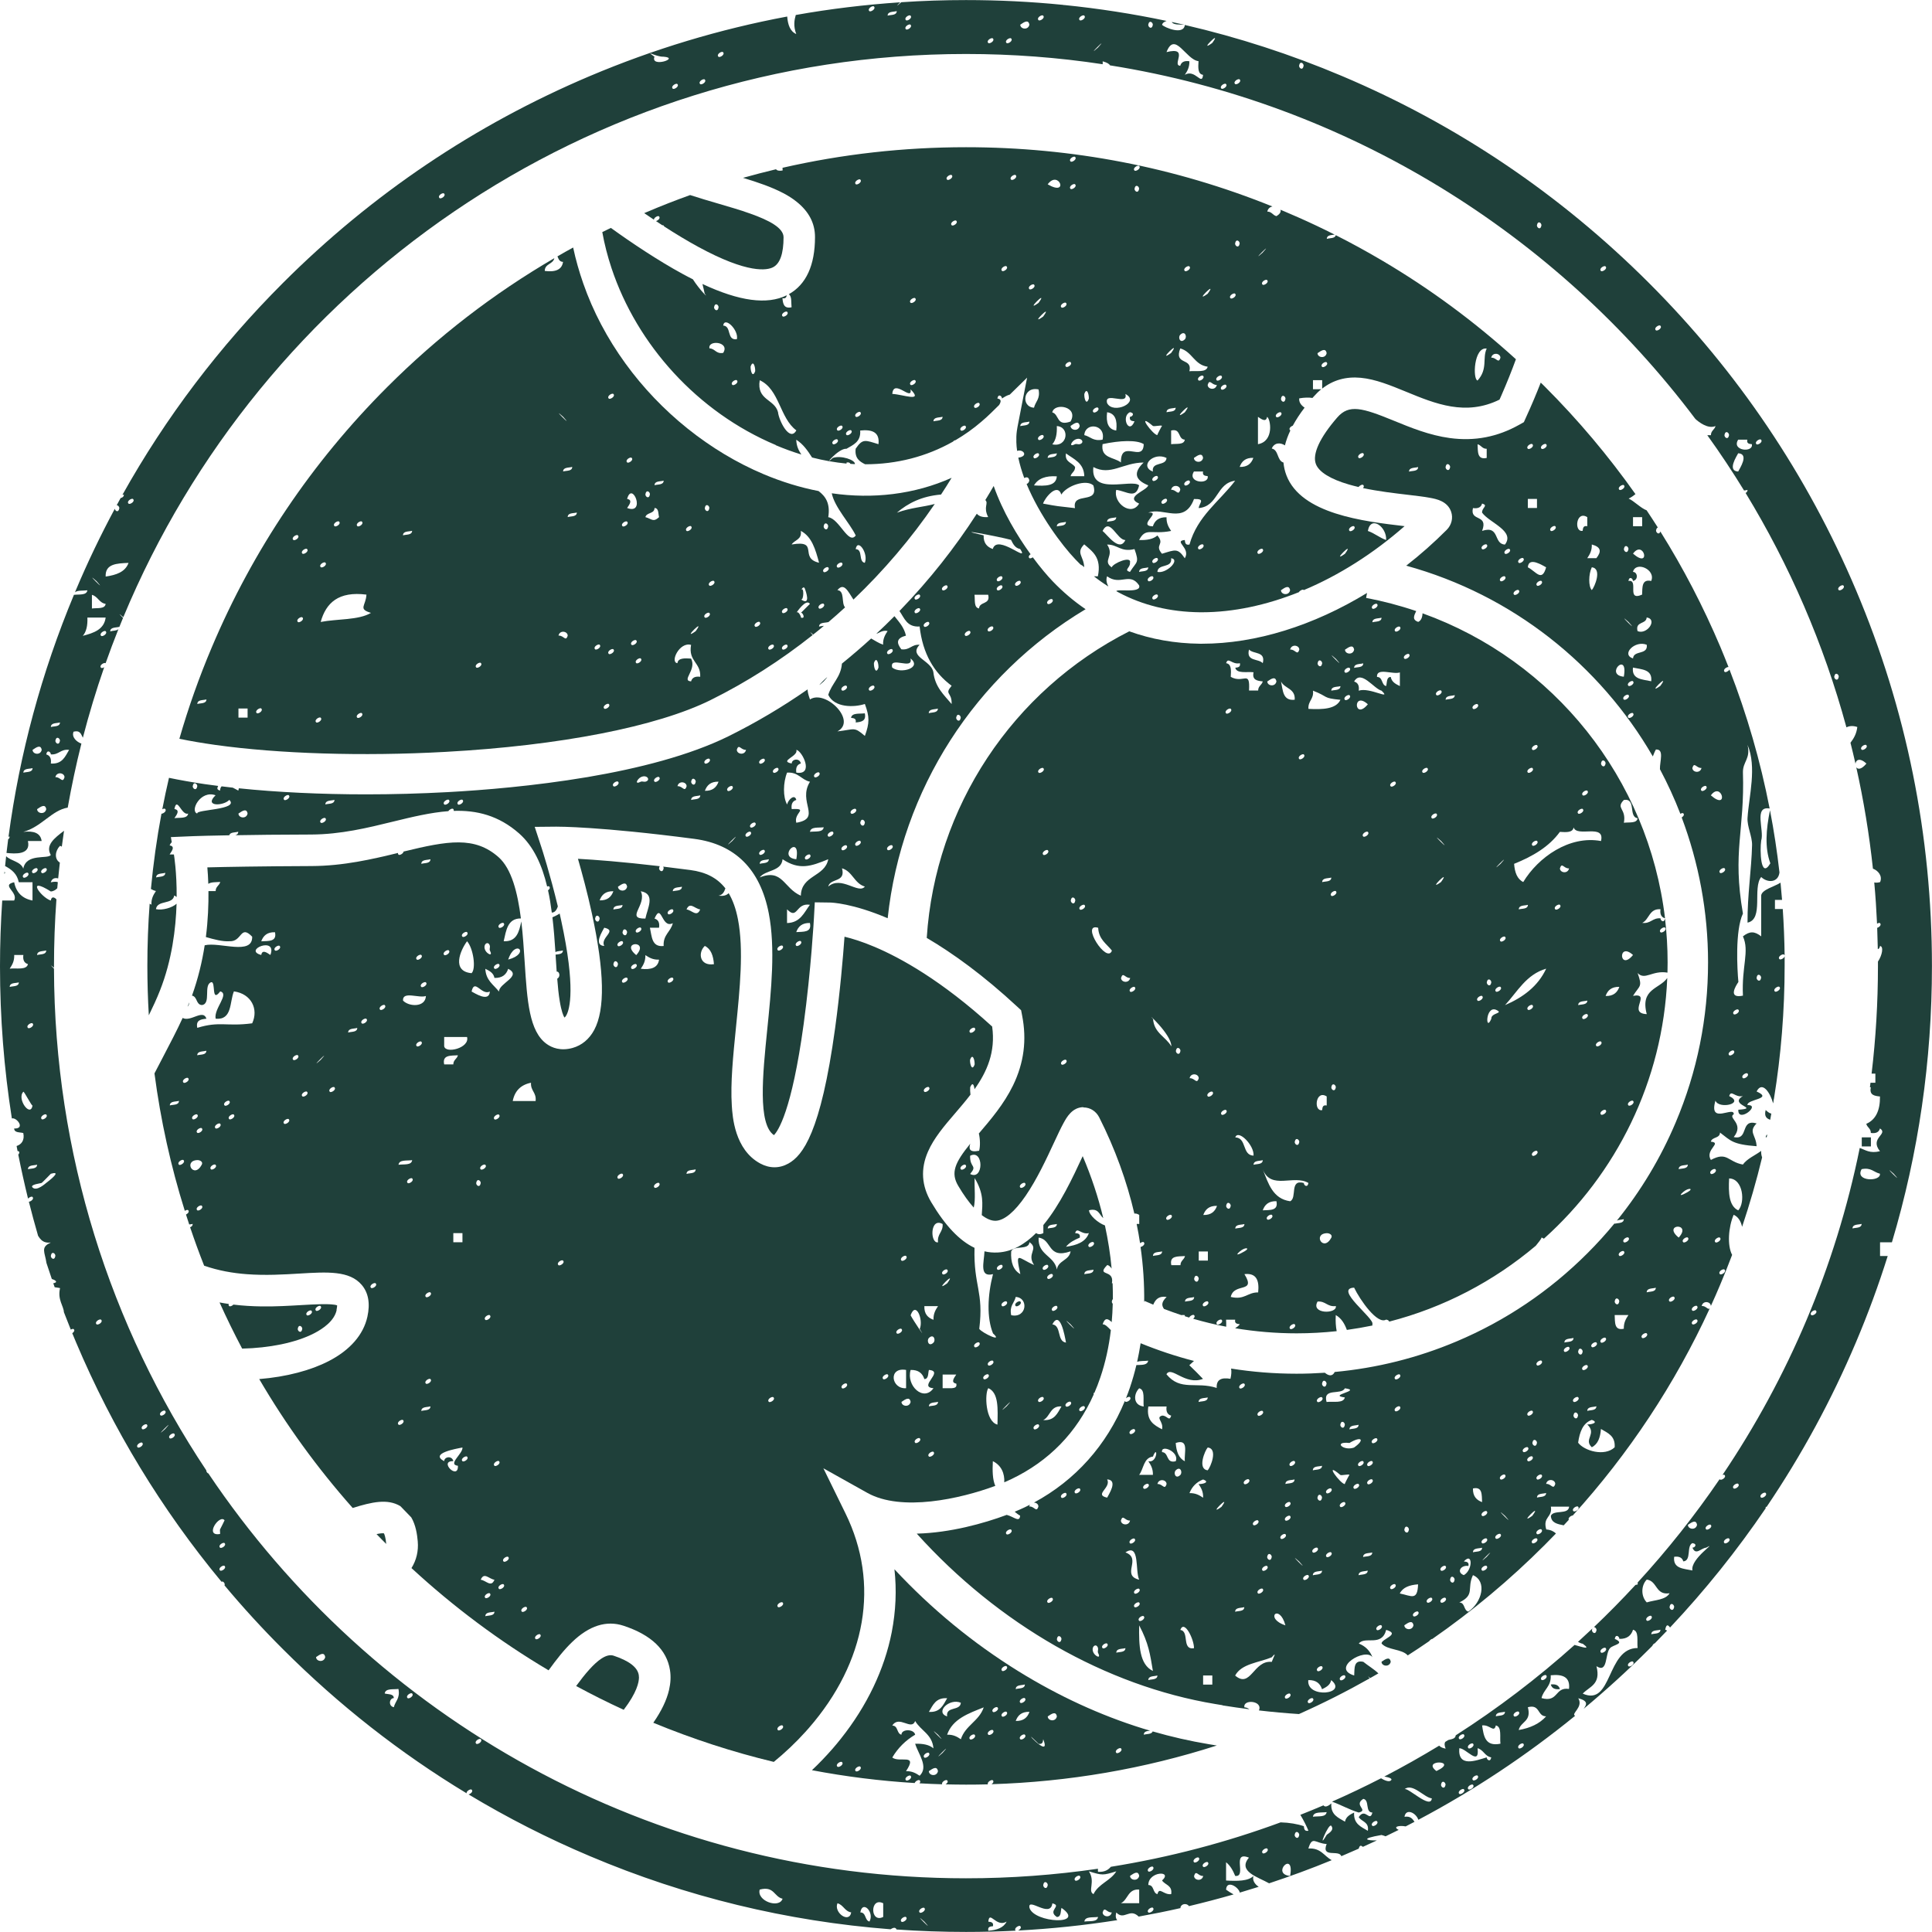 <?xml version="1.0" encoding="UTF-8"?>
<svg id="Calque_2" data-name="Calque 2" xmlns="http://www.w3.org/2000/svg" viewBox="0 0 277.02 277.02">
  <defs>
    <style>
      .cls-1 {
        fill: #1f403a;
      }
    </style>
  </defs>
  <g id="Calque_1-2" data-name="Calque 1">
    <g>
      <g>
        <path class="cls-1" d="m118.1,97.71c1.79-1.99-1.99,1.78,0,0h0Z"/>
        <path class="cls-1" d="m79.99,129.98c-1.12-4.67-2.34-8.45-2.36-8.49l-.96-2.93,3.08-.03c.25,0,6.21-.03,19.8,1.75,5.86.77,9.46,4.36,10.68,10.67.97,5.01.36,10.99-.23,16.78-.64,6.31-1.36,13.45.97,15.03.57-.57,2.54-3.36,4.26-15.9,1.06-7.74,1.48-15.23,1.48-15.31l.12-2.17,2.17.03c.23,0,3.23.1,8.28,2.25,1.97-18.42,12.53-34.83,28.38-44.31-1.68-1.14-3.25-2.47-4.7-3.98-.76-.79-1.78-1.98-2.87-3.46-.18.13-.41.2-.5.11-.18-.18-.03-.41.18-.55-1.92-2.65-4-6.11-5.29-9.79-.39.68-.79,1.35-1.2,2.02.52.49-.34.97.41,2.44-.77.06-1.31-.1-1.63-.48-3.15,4.89-6.79,9.49-10.9,13.75-.06.07-.13.13-.19.2.7,1,1.06,2.34,2.89,2.22.44,3.92,2.08,6.64,4.59,8.5-1.1,1.3.06.83,0,2.62-1.09-1.31-2.38-2.42-2.62-4.58-.32-1.72-3.62-2.2-1.97-3.92-1.18-.08-1.38.8-2.62.65-.73-.94-.71-1.6.66-1.96-.27-1.21-1-1.96-1.65-2.79-.85.86-1.71,1.7-2.59,2.51.33-.03.83-.56,1.61-.38-.34.53-.68,1.06-.65,1.96-.64-.23-1.16-.58-1.71-.89-1.37,1.25-2.76,2.44-4.19,3.6-.16,1.99-1.46,2.83-1.96,4.48.89,1.86,3.68,1.82,5.25,1.31.68,1.85.68,2.72,0,4.58-1.6-1.37-1.4-.93-3.94-.65,2.88-1.5-1.72-6.05-3.93-4.58-.26-.72-.34-1.12-.34-1.44-3.6,2.51-7.38,4.75-11.31,6.7-5.64,2.79-13,4.64-20.23,5.87-.05.02-.09.02-.13.02-7.49,1.26-14.82,1.86-19.95,2.14-3.91.21-7.83.32-11.67.32-6.49,0-12.74-.3-18.27-.87-.01.1-.03.21-.07.33-.13-.06-.43-.25-.79-.42-.54-.06-1.07-.12-1.6-.19-.13.12-.21.31-.23.61-.49-.14-.42-.35-.27-.67-.66-.08-1.3-.17-1.94-.26-1.82-.27-3.53-.57-5.11-.9-.35,1.49-.67,3-.96,4.51.16-.09.33-.13.41-.05.29.29-.25.68-.53.69-.67,3.56-1.17,7.16-1.51,10.79.22.12.45.23.72.29-.35.53-.68,1.06-.65,1.96-.08-.05-.16-.09-.25-.14-.22,2.95-.33,5.92-.33,8.9,0,2.38.07,4.75.21,7.1.6-1.23,1.15-2.41,1.6-3.56,1.72-4.35,2.27-8.86,2.38-12.44-.6.57-2.04.99-2.96.78.18-1.35,2.44-.61,2.62-1.96.15.07.26.14.35.22.03-3.58-.38-6.02-.39-6.07v-.03h-.62c.22-.33.44-.65.46-.9l-.03-.16c-.05-.12-.18-.2-.43-.24.1-.23.2-.37.31-.45l-.13-.74,2.57-.11s.26-.01.75-.03c.88-.03,2.55-.08,5.05-.12.13-.47.82-.38,1.29-.51,0,.3-.19.43-.42.5,2.74-.05,6.35-.09,10.89-.1,4.23-.02,8.06-.95,11.76-1.86,2.7-.66,5.35-1.3,7.9-1.49.14-.25.56-.44.69-.32.09.09.1.19.06.28,3.3-.11,6.45.64,9.4,3.24,2.08,1.84,3.28,4.54,4.01,7.6.13-.05.24-.06.3,0,.18.18.03.41-.17.55.23,1.03.4,2.1.54,3.19.37,0,.66-.26.87-.89Zm70.89-44.05c.34.34-.48.84-.66.65-.34-.34.48-.84.66-.65Zm-19.67,1.96c-.34-.34.47-.84.65-.65.34.34-.48.83-.65.65Zm0-1.96c-.34-.34.47-.84.65-.65.34.34-.48.84-.65.65Zm1.31,3.92c-.34-.34.48-.83.65-.65.34.34-.47.84-.65.65Zm2.62-5.23c-.34-.34.48-.84.65-.66.34.34-.47.84-.65.66Zm5.24,2.62c-.77-.11-.55-1.2-.65-1.96h1.96c.36,1.45-1.25.93-1.31,1.96Zm1.31,3.26c-.34-.34.47-.83.66-.65.34.34-.47.84-.66.65Zm1.31-5.88c-.34-.34.48-.84.66-.66.34.34-.48.84-.66.66Zm0-1.31c-.34-.34.48-.84.66-.65.34.34-.48.84-.66.65Zm2.62.65c-.34-.34.48-.83.66-.65.34.34-.48.84-.66.65Zm-.65-6.54c.29.58.58,1.17,1.31,1.3,1.44,2.19-3.29-2.27-3.93,0-.81-.29-1.35-.84-1.31-1.96-5-1.15,2.02.13,3.93.65Zm-5.9,13.07c.34.34-.48.84-.66.66-.34-.34.48-.84.66-.66Zm-1.31,12.42c-.13.74-.66.36-.66,0,.13-.74.66-.36.66,0Zm-3.28-1.31c-.02.64-.8.51-1.31.66.02-.64.8-.51,1.31-.66Zm-3.93-7.19c1.72,1.33-1.38,2.28-2.62,1.31-.47-1.77,3.09.47,2.62-1.31Zm-2.62-1.31c.34.34-.47.84-.66.66-.34-.34.47-.84.66-.66Zm0,28.12c.34.34-.47.83-.66.65-.34-.34.47-.84.66-.65Zm-7.21-22.23c-.34-.34.48-.84.65-.65.34.34-.47.84-.65.65Zm4.59-3.92c.34-1.01.68-.04.65.65-.35,1.01-.68.04-.65-.65Zm0,3.27c.34.34-.47.84-.66.65-.34-.34.47-.84.66-.65Zm-13.77,37.92c-.34-.34.47-.83.66-.65.34.34-.48.84-.66.65Zm2.63-.65c-.34-.34.47-.84.65-.66.34.34-.48.84-.65.66Zm-1.32-3.27v-1.96c1.55,1.6,1.22-.98,3.28-.65-.84,1.12-1.36,2.57-3.28,2.62Zm1.32,1.31c.28-.8.84-1.34,1.96-1.31.31,1.39-.94,1.24-1.96,1.31Zm9.84-15.69c-.13.74-.66.36-.66,0,.13-.74.66-.36.66,0Zm-.66,2.62c.34.34-.47.84-.65.66-.34-.34.47-.84.65-.66Zm-.65-4.58c.34.34-.47.83-.66.65-.34-.34.47-.83.66-.65Zm-1.32,5.23c.34.34-.47.83-.65.65-.34-.34.48-.84.65-.65Zm-.65,3.27c1.52.44,1.75,2.17,3.28,2.62-.91,1.15-3.39-1.63-5.25,0,.27-1.26,2.55-.52,1.97-2.62Zm-1.31-5.23c.34.34-.48.84-.66.66-.34-.34.48-.84.66-.66Zm-1.97-8.5c.34.34-.48.84-.65.66-.34-.34.47-.84.65-.66Zm.66,7.85c-.11.77-1.2.55-1.97.65.11-.77,1.2-.55,1.97-.65Zm-2.62,4.58c-.34-.34.47-.84.65-.65.34.34-.47.83-.65.65Zm-1.31-15.69c.85.15,2.6,3.69,0,3.27-.11-.76.14-1.16.65-1.31-.16-.82-1.3-.66-1.31,0-1.9-.36,1.01-1.02.66-1.96Zm-1.32,3.27c1.63-.1,2.03,1.03,3.28,1.31-1.83,2.93,1.78,5.24-1.96,5.88-.42-1.42,1.86-2.08-.66-1.96-.11-.76.15-1.16.66-1.31-.23-.92-1.16-.06-1.32.65-.61-1.05-.58-3.14,0-4.58Zm1.32,12.42c-2.84-.27.69-3.79,0,0h0Zm-1.97,0c2.39,1.6,4.05,1.03,6.55,0-.49,2.56-3.86,2.25-3.93,5.23-2.49-1.08-2.6-3.93-5.9-2.62.84-1.12,3.12-.81,3.28-2.62Zm-.66-13.07c.34.34-.47.83-.65.65-.34-.34.48-.83.65-.65Zm-2.62,13.73c.02-.64.8-.51,1.31-.66-.02.64-.8.51-1.31.66Zm.66-15.04c.34.34-.48.83-.66.65-.34-.34.48-.83.66-.65Zm0,13.07c.34.34-.48.84-.66.65-.34-.34.48-.84.66-.65Zm-1.31-3.92c.34.34-.47.84-.66.66-.34-.34.47-.84.66-.66Zm-.66,1.31c.34.34-.48.84-.65.66-.34-.34.47-.84.65-.66Zm-.65-11.77c-.16.82-1.3.66-1.32,0,.29-.95.58.07,1.32,0Zm-1.97,13.07c-2,1.79,1.79-1.99,0,0h0Zm0-7.85c.34.34-.48.84-.66.66-.34-.34.47-.84.66-.66Zm-3.93.66c.29-.8.84-1.34,1.96-1.31-.29.8-.84,1.34-1.96,1.31Zm.65-4.58c.34.34-.47.83-.65.65-.34-.34.48-.83.65-.65Zm-1.96,3.27c-.13.74-.66.36-.66,0,.13-.74.66-.36.66,0Zm.65,1.96c-.02.64-.8.51-1.31.66.02-.64.8-.51,1.31-.66Zm-1.96-1.31c-.29.95-.58-.07-1.31,0,.16-.82,1.3-.66,1.31,0Zm-3.94-1.3c.34.34-.47.83-.65.65-.34-.34.48-.84.65-.65Zm-2.62,0c.88-.44,1.47.44.66.65-.18.05-.49-.08-.66,0-.99.5-.49-.41,0-.65Zm-3.27.65c.34.34-.47.84-.66.65-.34-.34.47-.83.66-.65Zm-66.23,13.73c.02-.64.8-.51,1.31-.66-.02.64-.8.51-1.31.66Zm2.62-8.5c.41-.58.79-1.17,0-1.31.37-1.89,1.03,1,1.97.65-.11.77-1.2.55-1.97.66Zm2.62-4.58c.13-.74.66-.36.66,0-.13.74-.66.36-.66,0Zm.66,3.92c-1.11-.32.44-3.42,2.62-2.62-1.74,1.67,1.15,1.55,1.97.66,1.48,1.45-4.87,1.36-4.59,1.96Zm5.9,0c.58-.4,1.17-.79,1.31,0-.16.82-1.3.66-1.31,0Zm6.56-1.96c-.34-.34.47-.84.66-.66.34.34-.47.84-.66.66Zm5.24,3.27c-.34-.34.47-.83.66-.65.34.34-.47.83-.66.65Zm.66-2.62c.02-.63.8-.51,1.31-.65-.02.64-.8.51-1.31.65Zm17.05,0c-.34-.34.48-.83.66-.65.34.34-.47.84-.66.65Zm1.97,0c-.34-.34.47-.83.65-.65.34.34-.47.84-.65.65Z"/>
        <path class="cls-1" d="m124,102.28c-.77.1-1.86-.11-1.97.65.4.04.78.1.66.66.8-.07,1.55-.2,1.31-1.31Z"/>
        <path class="cls-1" d="m80.23,131c-.32.21-.71.39-1.02.53.2,1.66.32,3.34.43,4.99.27-.17.74-.14,1.08-.24-.02.54-.58.53-1.06.6.02.26.03.52.05.78.04.56.07,1.11.11,1.65.38-.03.52.61.24.89-.06.06-.11.1-.16.14.09,1.18.2,2.27.36,3.21.24,1.47.52,2.11.67,2.35.06-.03.15-.1.29-.35.47-.87,1.33-3.94-.75-13.55-.07-.34-.15-.67-.22-1Z"/>
      </g>
      <path class="cls-1" d="m55.05,219.86c-.22-.04-.6.01-1.06.11.46.47.92.95,1.39,1.41-.09-.98-.26-1.39-.33-1.52Z"/>
      <path class="cls-1" d="m91.61,240.45c0-.1-.01-.19-.02-.27-.17-1.11-1.38-2.04-3.61-2.78-.52-.17-1.1,0-1.72.4-1.13.73-2.39,2.23-3.65,3.95,2.23,1.21,4.51,2.35,6.82,3.41,1.88-2.46,2.2-3.95,2.19-4.71Z"/>
      <path class="cls-1" d="m48.25,187.84c.07-.33.09-.55.09-.67-.81-.3-3.39-.14-5.13-.04-1.73.1-3.67.22-5.73.19-1.29-.02-2.63-.09-4.01-.26-.18.19-.5.32-.61.21-.1-.09-.1-.2-.05-.3-.44-.06-.89-.14-1.33-.22,1.01,2.24,2.09,4.45,3.24,6.62,1.92-.04,3.83-.25,5.59-.61,1.78-.37,3.41-.9,4.76-1.6,1.27-.66,2.86-1.76,3.2-3.31Zm-5.56,2.7c.12-.74.66-.36.65,0-.12.74-.66.36-.65,0Zm1.31-1.96c-.34-.34.48-.84.65-.65.34.34-.47.83-.65.65Zm1.31-.65c-.34-.34.47-.84.65-.66.34.34-.47.84-.65.66Z"/>
      <path class="cls-1" d="m94.49,31.02c.26.26-.14.6-.43.68.3.2.6.4.91.6.07-.01.14,0,.18.03.04.04.06.08.07.13.8.52,1.62,1.03,2.45,1.53.79.48,1.6.94,2.4,1.38,7.22,3.94,9.94,3.38,10.77,2.95,1-.51,1.51-1.95,1.51-4.3,0-1.35-2.09-2.44-4.77-3.39-1.45-.52-3.07-.99-4.61-1.44-1.32-.39-2.68-.78-4.02-1.22-2.06.74-4.11,1.54-6.13,2.4-.15.06-.3.13-.45.19.45.31.92.63,1.39.94,0-.31.59-.62.73-.48Z"/>
      <path class="cls-1" d="m173.32,250.09c-2.7-.45-5.38-1.06-8.04-1.83-.16.43-.83.34-1.28.47.01-.48.46-.52.9-.58-.35-.1-.69-.21-1.04-.31h0c-6.11-1.9-12.08-4.65-17.82-8.2-6.53-4.04-12.49-8.94-17.79-14.63.33,2.97.2,5.98-.39,9.03-1.04,5.32-3.55,10.56-7.28,15.25h0c-.39.49-.79.98-1.21,1.46-.93,1.06-1.91,2.09-2.95,3.07,4.85.92,9.76,1.54,14.73,1.84.09-.28.58-.53.72-.39.14.14.09.3-.04.43,1.08.06,2.17.11,3.26.14-.15-.33.55-.73.71-.57.2.19.01.44-.22.58.97.02,1.95.04,2.93.04,1.05,0,2.1-.01,3.14-.04-.16-.33.54-.74.71-.58.18.19.02.42-.19.56,11.06-.34,21.88-2.2,32.3-5.55-.38-.06-.77-.12-1.15-.19Zm-53.25,3.22c-.34-.34.47-.84.66-.65.34.34-.47.84-.66.65Zm2.63.65c-.34-.34.47-.83.65-.65.34.34-.47.83-.65.65Zm13.11-10.46c-.57.96-.98,2.07-2.62,1.96.57-.96.98-2.07,2.62-1.96Zm-1.31,5.23c1.79,1.99-1.99-1.78,0,0h0Zm-4.59,6.54c-.34-.34.47-.83.65-.65.34.34-.47.83-.65.65Zm1.96-.65c-.53-.35-1.06-.68-1.96-.66,1.75-2.64-.93-1.14-1.97-1.96.81-1.37,1.91-2.46,3.28-3.27-.15-.83-1.96-.86-1.97,0-.71-.16-.44-1.3-1.31-1.31.98-1.55,2.74.79,3.28-.65.8,1.38,2.46,1.9,2.62,3.92-.58-.51-1.48-.7-2.62-.66.44,1.47,1.97,3.28.65,4.58Zm.66-2.62c-.34-.34.48-.84.65-.66.34.34-.47.84-.65.66Zm.65,1.96c.58-.4,1.17-.79,1.31,0-.16.82-1.3.66-1.31,0Zm1.97-2.62c-1.99,1.79,1.79-1.99,0,0h0Zm2.62-7.19c-.08,1.23-2.17.45-1.97,1.96-1.77-.59.3-2.66,1.97-1.96Zm1.31,5.23c-.34-.34.47-.84.66-.65.34.34-.47.84-.66.65Zm-1.31,0c-.53-.35-1.06-.68-1.97-.65.79-2.26,3.06-3.05,5.25-3.92-.65,1.97-2.65,2.59-3.28,4.58Zm9.18-7.85c-.01.64-.8.51-1.31.66.02-.64.8-.51,1.31-.66Zm-.65,2.62c-.34-.34.47-.83.65-.65.34.34-.47.83-.65.65Zm-4.59,4.58c-.34-.34.47-.83.66-.65.34.34-.47.84-.66.65Zm.66-3.27c-.34-.34.48-.84.65-.65.34.34-.47.83-.65.65Zm1.31.65c-.34-.34.47-.84.65-.65.34.34-.48.84-.65.65Zm0-6.54c-.34-.34.47-.84.65-.65.34.34-.48.84-.65.65Zm2.62,9.81c-.34-.34.47-.84.65-.65.34.34-.47.84-.65.65Zm-.66-2.62c.29-.8.84-1.34,1.97-1.31-.28.8-.84,1.34-1.97,1.31Zm3.28,3.27c.56.12.62-.25.66-.65,1.34,3.33-3.93-2.57-.66.65Zm1.31-3.92c.58-.4,1.17-.79,1.31,0-.16.82-1.3.66-1.31,0Zm9.84,5.23c-.34-.34.48-.83.66-.65.34.34-.48.83-.66.65Z"/>
      <g>
        <path class="cls-1" d="m199.41,238.27c-.14-.79-.73-.4-1.32,0,.01.66,1.15.82,1.32,0Z"/>
        <path class="cls-1" d="m175.3,244.53h0c1.3.21,2.58.39,3.84.55-.19-.14-.4-.26-.71-.27-.25-1.21,2.69-.98,2.08.44,1.97.23,3.89.4,5.74.52,3.48-1.55,6.86-3.26,10.15-5.12-.25-.26-.35-.4.07-.04.39-.22.78-.45,1.17-.67-.65-.63-1.46-1.09-2.16-1.66-1.4-.31-1.25.93-1.31,1.96-3.43-1.04,1.61-4.06,2.62-2.62-.37-.94-1.02-1.59-1.96-1.96.9-1.13,3.27.54,3.93-1.96,2.17.64-.73,1.29-.66,1.96.85.97,2.89.74,3.75,1.7,1.03-.66,2.06-1.34,3.07-2.04.09-.13.22-.24.39-.32.02,0,.03,0,.05.01,5.74-3.99,11.14-8.49,16.15-13.51.54-.54,1.06-1.08,1.59-1.62-.31-.3-.75-.53-1.39-.58-.54-1.85.92-1.69.66-3.27h2.62c-.1,1.21-2.22.4-2.62,1.31.04,1.03.95,1.19,1.84,1.37.24-.26.49-.52.73-.79-.15-.27.31-.61.57-.62,8.06-8.88,14.65-18.84,19.65-29.71-.25.31-.55-.38-1.16-.33.16-.82,1.3-.66,1.31,0,.46-1.02.92-2.04,1.35-3.08.6-1.41,1.16-2.83,1.7-4.25-.72-1.34-.54-3.97.22-5.75.67.3,1.04.95,1.21,1.73,1.1-3.28,2.06-6.6,2.87-9.96-.1-.26-.15-.56-.14-.93-.87.66-1.98,1.08-2.62,1.96-2.18-.4-2.24-1.92-4.59-.66-.9-1.49,1.69-2.46,0-2.62.16-.71,1.3-.44,1.31-1.31,1.56,1.18,1.79,1.7,5.25,1.96-.08-1.63-1.23-2.02,0-3.27-2.44-.69-1.04,2.45-3.28,1.96,1.59-1.96-.94-2.75,0-3.27.1-1.27-3.66,1.61-2.62-1.96.44,1.27,4.27.45,1.97-.65.29-.97.84.26,1.96,0-2.15,1.29,2.56,1.74-.65,1.96-.11,2,3.33-.75,1.31-.66-.11-.88,3.79-.85,1.31-1.96.82-1.6,1.99.25,2.37,1.71.02-.11.04-.22.06-.33,0-.1.02-.22.06-.36,1.02-6.25,1.53-12.62,1.53-19.06,0-.45,0-.9,0-1.36-.05.29-.59.58-.74.43-.34-.34.47-.83.66-.65.04.04.07.09.08.13-.03-2.23-.12-4.46-.27-6.67h-1.12v-1.31h1.02c-.07-.83-.14-1.65-.22-2.47-.86.57-2.65.98-2.77,1.82v5.88c-.97-.76-1.65-.76-2.62,0,.97,2.17-.2,4.25,0,8.5-2.18.45-1.06-1.35-.65-1.96-.17-1.8-.49-7.36.65-9.81-1.55-8.95.27-11.8,0-20.27-.01-1.54,1.13-1.93.66-3.92,1.36,3.19.2,7.37,0,10.46-.08,1.24.68,2.67.65,3.92-.08,3.49-.68,7.19-.65,11.11,2.36-.48.68-4.98,1.96-6.54.87.85,2.43.86,2.62-.65-.34-3-.79-5.97-1.36-8.92-.56,2.74-.77,5.37.05,7.61-1.41,2.39-1.52-1.9-1.31-3.27.47-1.46-1.13-5,1.21-4.59-1.32-6.79-3.24-13.44-5.76-19.93-.13.25-.57.46-.7.33-.3-.3.28-.71.56-.69-.38-.97-.77-1.93-1.17-2.89-2.44-5.76-5.31-11.29-8.6-16.54-.16.54-.62.19-.62-.15.05-.28.15-.4.26-.42-.53-.83-1.06-1.65-1.61-2.47-.83-.3-1.83-1.36-2.58-1.68.37-.17.68-.4.98-.64-3.86-5.46-8.19-10.61-12.98-15.4-.2-.2-.4-.39-.6-.59-.62,1.59-1.32,3.26-2.12,5l-.08.18-.22.49-.64.36c-3.15,1.77-6.41,2.4-9.97,1.92-2.96-.4-5.65-1.51-8.02-2.48-4.56-1.87-6.44-2.4-8.12-.48-2.52,2.9-3.61,5.27-3.07,6.69.44,1.14,2.08,2.16,4.73,2.93.45.13.92.25,1.39.36.15-.23.55-.41.67-.29.14.14.09.3-.04.44,2.2.47,4.52.74,6.47.97,1.24.15,2.31.27,3.14.43.87.16,2.5.46,3.03,1.99.31.9.07,1.9-.64,2.61-1.85,1.85-3.79,3.57-5.8,5.13,15.22,4.18,27.76,14.22,35.36,27.35.14-.33.26-.69.44-.99,1.23-.1.55,1.71.58,2.82,1.1,2.07,2.08,4.2,2.93,6.4.16-.1.35-.14.42-.07.2.2,0,.45-.23.59,2.44,6.49,3.78,13.5,3.78,20.77,0,7.96-1.56,15.69-4.64,22.96-2.15,5.09-4.98,9.8-8.43,14.07.28-.12.69-.11.99-.2-.02.64-.8.51-1.31.66,0-.03,0-.05,0-.08-1.22,1.49-2.52,2.92-3.9,4.3-5.42,5.42-11.72,9.67-18.75,12.64-5.6,2.37-11.46,3.83-17.49,4.39-.36.72-.92.52-1.42.11-1.34.09-2.69.14-4.05.14-3.18,0-6.31-.25-9.39-.74.07.4.05.87-.09,1.47-1.32-.23-2.05.13-1.97,1.31-2.94-.96-5.18.51-7.21-1.96.69-1.27,2.67,1.65,5.24.66-.64-.67-1.29-1.32-1.96-1.96.23-.2.45-.41.67-.61-2.6-.67-5.15-1.52-7.65-2.54-.14.9-.31,1.79-.5,2.67.41-.17,1.07-.1,1.58-.17-.1.68-.96.59-1.69.63-.26,1.1-.57,2.17-.92,3.21-.18.53-.37,1.04-.57,1.55.19-.17.47-.26.56-.17.34.34-.47.83-.66.65-.03-.03-.05-.07-.06-.1-2.63,6.38-7.09,11.37-13.04,14.58.32,0,.64.21.64.56-.29.95-.58-.07-1.31,0,.02-.1.05-.18.1-.26-.25.13-.49.25-.74.37-.41.19-.89.41-1.45.64.27.22.53.43.78.56-.07,1.04-.87.17-1.92-.11-3.27,1.22-8.11,2.57-12.9,2.69,11.7,12.99,27.09,21.82,42.8,24.43.35.06.69.11,1.03.17Zm72.63-75.56c2.02.03,2.34,3.47,1.31,4.58-1.34-.63-1.42-2.51-1.31-4.58Zm-.66,13.07c.34.34-.48.84-.66.65-.34-.34.47-.84.66-.65Zm-.66-4.58c.34.34-.47.84-.65.66-.34-.34.48-.84.65-.66Zm-.65-9.81c.34.34-.47.84-.66.65-.34-.34.47-.83.66-.65Zm9.18-26.15c.34.34-.47.84-.65.66-.34-.34.47-.84.65-.66Zm-2.62-1.31c-.12.74-.66.36-.65,0,.12-.74.66-.36.65,0Zm-1.96,13.73c.34.34-.47.84-.66.66-.34-.34.47-.84.66-.66Zm-1.31-9.15c.34.34-.48.83-.66.65-.34-.34.48-.84.66-.65Zm-.66,5.88c.34.34-.47.83-.65.65-.34-.34.47-.83.65-.65Zm-1.31-26.15c.34.34-.48.84-.66.65-.34-.34.47-.83.66-.65Zm-1.97-10.46c1.55-2.1,2.65,2.3,0,0h0Zm-50.49-48.38c-.34-.34.47-.84.65-.66.34.34-.48.84-.65.66Zm7.21,1.96c.02-.63.8-.51,1.31-.65-.02.64-.8.51-1.31.65Zm5.24-.65c.13-.74.66-.36.66,0-.13.74-.66.37-.66,0Zm5.9-2.62v1.31c-1.4.3-1.25-.94-1.31-1.96.53.13.65.66,1.31.65Zm-.66,14.38c-.34-.34.47-.83.66-.65.34.34-.48.84-.66.65Zm0-2.61c.95-2.48-1.8-1.26-1.31-3.27.77.11,1.17-.14,1.31-.65.96.29-.06.58,0,1.31,1.06,1.46,4.76,2.62,3.28,4.57-1.69-.06-.69-2.8-3.28-1.96Zm2.63,7.19c-.34-.34.47-.84.65-.65.34.34-.48.84-.65.65Zm.65-3.92c-.34-.34.47-.84.66-.66.34.34-.47.84-.66.66Zm1.31,5.88c-.34-.34.47-.84.66-.65.34.34-.48.83-.66.65Zm.66-4.58c-.34-.34.47-.84.65-.65.34.34-.48.84-.65.65Zm16.39-6.54h1.31v1.3h-1.31v-1.3Zm0,5.23c1.55-2.1,2.65,2.3,0,0h0Zm-.65-.66c-.13.75-.66.37-.66,0,.13-.74.66-.36.66,0Zm0,10.46c1.79,1.99-1.99-1.79,0,0h0Zm2.62,3.27c.2,1.51-1.89.73-1.97,1.96-1.77-.58.3-2.65,1.97-1.96Zm-3.28-22.88c.34.34-.48.84-.65.65-.34-.34.47-.83.65-.65Zm-13.12-5.88c.34.34-.47.84-.65.65-.34-.34.48-.84.65-.65Zm.66,7.85v1.3h-1.31v-1.3h1.31Zm0,12.42c-.34-.34.47-.83.65-.65.34.34-.47.84-.65.65Zm-1.31-2.62c.1-1.62,2.22-.19,2.62,0-.6,2.19-1.47.58-2.62,0Zm1.96-17c-.34-.34.48-.84.66-.65.34.34-.47.84-.66.65Zm1.32,11.77c-.34-.34.47-.84.65-.66.34.34-.48.84-.65.66Zm4.58,0c-1.27.25-.96-2.98.66-1.96v1.3c-.56-.12-.62.26-.66.66Zm1.31,8.5c-.5-.52-.47-2.29,0-3.27,1.54.17.38,2.88,0,3.27Zm.66-4.58h-1.31c.35-.53.68-1.06.65-1.96,1.36.37,1.39,1.02.66,1.96Zm3.93,17c-2.84-.27.69-3.79,0,0h0Zm0,3.27c-.34-.34.47-.84.66-.66.34.34-.47.84-.66.66Zm.66,2.61c-.34-.34.48-.83.65-.65.34.34-.47.83-.65.65Zm0-4.58c-.34-.34.48-.83.65-.65.34.34-.47.83-.65.65Zm3.27-.65c-1.25-.28-2.82-.24-2.62-1.96,1.25.27,2.82.24,2.62,1.96Zm-1.96-7.19c-.36-1.45,1.25-.93,1.31-1.96,1.63.27.04,2.54-1.31,1.96Zm1.96-7.19c-1.4-.3-1.25.94-1.31,1.96-2.33,1.01-.39-2.22-1.96-1.96.12-.74.65-.36.65,0,.82-.16.66-1.3,0-1.3.41-1.6,3.31-.35,2.62,1.3Zm1.31,15.04c-2.2,1.58,1.59-2.19,0,0h0Zm4.59,11.77c.29-.95.58.07,1.31,0-.16.82-1.3.66-1.31,0Zm1.31,3.27c-.34-.34.48-.84.66-.66.34.34-.48.84-.66.66Zm-31.47,111.8c-.34-.34.47-.83.66-.65.34.34-.48.84-.66.65Zm7.21-7.84c-2.2,1.58,1.59-2.19,0,0h0Zm0-8.5c.34.34-.47.83-.65.65-.34-.34.48-.83.65-.65Zm0,12.42c-.34-.34.47-.84.66-.66.34.34-.48.84-.66.66Zm.66-1.31c-.34-.34.47-.84.65-.65.34.34-.47.84-.65.65Zm5.24-3.27c-.34-.34.47-.83.66-.65.34.34-.47.83-.66.65Zm0-13.73c.13-.74.66-.36.66,0-.13.74-.66.36-.66,0Zm15.74-24.84c-.34-.34.48-.84.66-.66.34.34-.48.84-.66.66Zm1.97,9.15c.34.34-.47.84-.66.66-.34-.34.47-.84.66-.66Zm0,1.96c.34.34-.47.83-.66.65-.34-.34.47-.84.66-.65Zm-1.31-18.31c-.81.47-1.44.68-.66,0,.77-.66,1.55-.52.66,0Zm0-3.92c-.02.63-.8.51-1.31.65.01-.64.8-.51,1.31-.65Zm-1.31,10.46c-2.43-1.98,1.99-2.2,0,0h0Zm-.66,8.5c.34.34-.48.84-.66.65-.34-.34.47-.84.66-.65Zm-2.62-1.31c-.02.64-.8.51-1.31.66.02-.64.8-.51,1.31-.66Zm-1.31,6.54c.34.34-.47.84-.66.65-.34-.34.47-.83.66-.65Zm-2.62-13.73c.34.34-.47.84-.66.66-.34-.34.47-.84.66-.66Zm-.66,1.96c.34.34-.48.83-.65.65-.34-.34.47-.84.65-.65Zm-.65,7.19c-.13.74-.66.36-.66,0,.13-.74.66-.36.66,0Zm1.31,1.96c-.35.53-.68,1.06-.66,1.96-1.4.3-1.25-.93-1.31-1.96h1.97Zm-1.97,18.96c-1.45,1.37-4.37.51-5.24-.66.22-1.52.67-2.82,1.96-3.27,1.01.35.04.68-.65.65,1.44,1.36-.58,2.12.65,3.27.88-.43,1.22-1.4,1.31-2.62.96.57,2.08.98,1.97,2.62Zm-1.31-15.69c.34.34-.48.84-.66.66-.34-.34.47-.84.66-.66Zm-1.31.66c.34.34-.47.84-.66.65-.34-.34.47-.83.66-.65Zm0,9.15c-.02.64-.8.51-1.31.66.02-.64.8-.51,1.31-.66Zm-1.31-5.88c.34.34-.48.84-.66.65-.34-.34.47-.84.66-.65Zm-.66-1.96c-.12.74-.66.36-.65,0,.12-.74.66-.36.65,0Zm-.65,6.54c.34.34-.47.83-.66.65-.34-.34.47-.84.66-.65Zm-.66-8.5c-.02.64-.8.51-1.31.66.02-.64.8-.51,1.31-.66Zm-.65,1.31c.34.34-.48.84-.66.66-.34-.34.47-.84.66-.66Zm-1.97,19.62c-.29.95-.58-.07-1.31,0,.16-.82,1.3-.66,1.31,0Zm-2.62,1.96c.02-.64.8-.51,1.31-.66-.02.64-.8.51-1.31.66Zm.65-3.27c.34.34-.47.83-.65.65-.34-.34.47-.84.65-.65Zm0-16.35c.34.34-.47.83-.65.65-.34-.34.47-.83.65-.65Zm-.65,11.77c-.13.74-.66.36-.66,0,.13-.74.66-.36.66,0Zm-.66-4.58c.34.34-.47.84-.65.65-.34-.34.48-.83.65-.65Zm-.65,5.23c.34.34-.47.83-.66.65-.34-.34.47-.83.66-.65Zm-3.28,9.81c1.79,1.99-2-1.79,0,0h0Zm0-5.88c.34.34-.48.83-.65.65-.34-.34.47-.84.65-.65Zm-.65,8.5c.34.34-.48.83-.66.65-.34-.34.47-.83.66-.65Zm-1.97,3.27c-2,1.79,1.79-1.99,0,0h0Zm-.66-1.96c-.34-.34.47-.84.66-.66.34.34-.48.84-.66.66Zm.66-4.58c.34.34-.48.84-.66.66-.34-.34.47-.84.66-.66Zm-.66-1.31c-.8-.29-1.34-.84-1.31-1.96,1.4-.3,1.25.93,1.31,1.96Zm0,6.54c-.01.64-.8.51-1.31.65.02-.64.8-.51,1.31-.65Zm-1.96,2.62c.12-.56-.26-.62-.66-.65,1.3-1.43,1.3,1.24,0,1.96-1.11-.42-.41-1.5.66-1.31Zm.65,1.31c2.06.88,1.3,3.88-.65,5.23-.72-.16-.45-1.3-1.31-1.31,2.31-1.11,1.05-2.01,1.96-3.92Zm-9.84,7.19c.58-.4,1.17-.79,1.31,0-.16.82-1.3.66-1.31,0Zm7.21-6.54c-.12.74-.66.36-.65,0,.12-.74.65-.36.65,0Zm-1.31-1.96c.34.34-.47.84-.65.65-.34-.34.47-.83.65-.65Zm0,4.58c.34.34-.47.84-.65.65-.34-.34.47-.84.65-.65Zm-1.97,0c.34.34-.47.84-.65.65-.34-.34.47-.84.65-.65Zm-2.62,2.62c-.34-.34.47-.83.66-.65.34.34-.48.83-.66.65Zm-.65-12.42c-.13.74-.66.36-.66,0,.13-.74.66-.36.66,0Zm1.31,7.85c-.08,2.42-.96,1.64-2.62,1.31.43-.88,1.4-1.22,2.62-1.31Zm-2.62-30.08c.34.34-.48.84-.66.66-.34-.34.47-.84.66-.66Zm0,4.58c.34.34-.48.84-.66.66-.34-.34.47-.84.66-.66Zm-.66,25.5c.34.34-.47.84-.65.65-.34-.34.48-.83.65-.65Zm-15.74,16.35c-.34-.34.48-.84.66-.66.34.34-.47.84-.66.66Zm3.28.65c-.34-.34.47-.83.65-.65.34.34-.47.83-.65.65Zm0-3.27c1.12-.03,1.7.48,1.97,1.31.58-.29,1.17-.58,1.31-1.31,2.49,2.03-3.57,2.7-3.28,0Zm1.97-15.69c-.02.64-.8.51-1.32.66.02-.64.8-.51,1.32-.66Zm-.66-10.46c.13-.74.66-.36.66,0-.13.74-.66.36-.66,0Zm0,24.84c-.34-.34.48-.84.66-.65.34.34-.47.84-.66.65Zm1.97-17c.34.34-.48.83-.66.65-.34-.34.47-.83.66-.65Zm0-9.15c.34.34-.48.84-.66.65-.34-.34.47-.83.66-.65Zm1.31,27.46c-.34-.34.47-.84.65-.66.34.34-.48.84-.65.66Zm0-24.84c-.34-.34.47-.84.65-.65.34.34-.48.84-.65.65Zm.65-3.27c-.58.05-3.19-3.46-.65-1.31.15.13,1.23-.17,1.31,0-.01-.03-.73,1.31-.66,1.31Zm1.31.65c-.34-.34.48-.84.66-.65.34.34-.47.83-.66.65Zm.66,12.42c.02-.64.8-.51,1.31-.66-.02.64-.8.51-1.31.66Zm3.27,7.19c.34.34-.47.84-.65.66-.34-.34.47-.84.65-.66Zm-.65-26.8c.34.34-.47.83-.66.65-.34-.34.48-.83.66-.65Zm-.66,3.27c.34.34-.47.84-.65.66-.34-.34.47-.84.65-.66Zm0,2.62c.34.34-.47.84-.65.65-.34-.34.47-.84.65-.65Zm0,10.46c-.01.63-.8.51-1.31.65.02-.64.8-.51,1.31-.65Zm-1.31-13.08c.34.34-.48.84-.65.66-.34-.34.47-.84.65-.66Zm-1.31-1.96c-1.55.54-3.02-.92-.65-.66,1.73-1.04,2.28-.48.65.66Zm-1.96-3.27c.12-.74.66-.36.65,0-.12.74-.66.36-.65,0Zm2.62,0c-.02.64-.8.51-1.31.66.02-.64.8-.51,1.31-.66Zm-1.97-5.23c2.59.34-2.59.97,0,1.31-.2.89-1.64.54-2.62.65-.59-2.11,2.14-.92,2.62-1.96Zm-2.62-.66c-.13.74-.66.36-.65,0,.12-.74.65-.36.65,0Zm-.65,1.96c.34.34-.47.83-.66.65-.34-.34.48-.84.66-.65Zm0,9.81c-.02.63-.8.51-1.32.65.02-.64.8-.51,1.32-.65Zm-.66,11.77c.34.34-.47.84-.66.65-.34-.34.47-.84.66-.65Zm-1.31,3.92c.34.34-.47.84-.66.65-.34-.34.48-.83.66-.65Zm-1.31-1.96c1.79,1.99-1.99-1.79,0,0h0Zm-.66-14.39c.34.34-.48.84-.65.66-.34-.34.47-.84.65-.66Zm0,2.62c-.02.64-.8.51-1.31.65.02-.64.8-.51,1.31-.65Zm-.65,3.27c.34.34-.47.84-.66.65-.34-.34.48-.84.66-.65Zm0,1.96c.34.34-.47.83-.66.65-.34-.34.48-.83.66-.65Zm-.66,2.62c.34.34-.47.83-.65.65-.34-.34.47-.83.65-.65Zm0,13.07c-3.1-1.02-.87-3.24,0,0h0Zm-1.96-9.81c-.13.74-.66.36-.66,0,.13-.74.66-.36.66,0Zm-.66,1.31c.34.34-.47.84-.65.65-.34-.34.47-.83.65-.65Zm-1.31,3.92c-.34-.34.47-.84.66-.66.34.34-.48.84-.66.66Zm.66-26.15c.34.34-.48.84-.66.65-.34-.34.47-.83.66-.65Zm-.66,15.69c.34.34-.47.84-.66.66-.34-.34.48-.84.66-.66Zm-1.31-5.88c.34.34-.47.84-.66.65-.34-.34.47-.84.66-.65Zm-.66-13.73c.34.34-.48.84-.65.66-.34-.34.47-.84.65-.66Zm0,32.04c-.01.64-.8.51-1.31.66.02-.64.8-.51,1.31-.66Zm3.94,7.19c.79-.92.25-.05,0,.66-2.63-.28-3,3.88-5.25,1.96.91-1.71,3.39-1.85,5.25-2.62Zm-7.21-21.57c-2.2,1.58,1.58-2.19,0,0h0Zm-30.82,3.92c-.34-.34.47-.84.66-.65.34.34-.47.84-.66.65Zm28.85-19.61c-.02.63-.8.51-1.31.65.02-.64.8-.51,1.31-.65Zm-.66,11.77c1.01.35.04.68-.65.65.35.53.68,1.06.65,1.96-.53-.35-1.06-.68-1.96-.66.37-.94,1.02-1.59,1.96-1.96Zm-2.62-2.62c-.88-.43-1.22-1.4-1.31-2.62,1.98-.66,1.17,1.46,1.31,2.62Zm-5.24-7.85h2.62c-.11.76.15,1.17.66,1.31-.29.95-.58-.06-1.31,0-.97.29.25.84,0,1.96-1.15-.6-2.28-1.22-1.97-3.27Zm.66,7.19c.73-1.89.7,1-.66.65.35.53.68,1.06.66,1.96h-1.97c.66-.87.62-2.44,1.97-2.62Zm-1.32,4.58c-.34-.34.47-.84.66-.65.34.34-.47.83-.66.65Zm-1.31,15.04c-.34-.34.48-.84.66-.66.34.34-.48.84-.66.66Zm.66-29.42c.89.2.54,1.64.65,2.61-1.52-.18-1.5-1.75-.65-2.61Zm-.66,5.88c.34.34-.47.83-.65.65-.34-.34.48-.83.65-.65Zm-.65,16.35c-.34-.34.48-.84.65-.66.34.34-.47.84-.65.66Zm0-3.27c-.16.82-1.3.66-1.31,0,.29-.95.58.07,1.31,0Zm-11.8,11.77c-.34-.34.48-.84.66-.65.34.34-.48.84-.66.65Zm1.31,5.23c.13-.74.66-.36.66,0-.13.74-.66.36-.66,0Zm.66-20.27c-.34-.34.48-.84.65-.66.34.34-.47.84-.65.66Zm1.96-.66c-.34-.34.47-.83.66-.65.34.34-.47.84-.66.65Zm2.63,22.88c-.44-.88.44-1.46.65-.65.05.18-.08.48,0,.65.5.99-.41.49-.65,0Zm1.31-.65c-.34-.34.47-.84.65-.65.34.34-.48.84-.65.65Zm.65-21.58c-1.96-.43.63-1.4,0-2.62,1.63.1.19,2.21,0,2.62Zm1.31,22.23c.02-.64.8-.51,1.31-.65-.02.63-.8.51-1.31.65Zm1.31-14.38c2.1-1.39,1.37,2.62,1.97,3.92-2.66-.66.46-3.02-1.97-3.92Zm1.31,7.84c-.34-.34.48-.83.66-.65.34.34-.48.83-.66.65Zm1.31,1.31c.34.34-.47.84-.65.66-.34-.34.47-.84.65-.66Zm-.65,1.31c1.37,2.58,1.58,4.21,1.97,6.54-1.93-.92-2.02-3.66-1.97-6.54Zm1.31,7.85c.02-.64.8-.51,1.31-.66-.02.64-.8.51-1.31.66Zm1.31-28.11c.16-.82,1.3-.66,1.31,0-.29.95-.58-.07-1.31,0Zm.66-4.58c-.2-1.17,2.54-.04,1.96,1.31-1.45.36-.93-1.25-1.96-1.31Zm1.96,2.62c.68-.68,1.02.29.66.66-.68.67-1.02-.29-.66-.66Zm.66,22.88c.58-1.57,2,1.42,1.96,2.62-1.81.28-.61-2.44-1.96-2.62Zm4.59,7.84h-1.32v-1.31h1.32v1.31Zm-.66-30.73c-1.53-.17-.38-2.87,0-3.27,1.53.17.38,2.87,0,3.27Z"/>
        <path class="cls-1" d="m253.18,163.08s.09-.02.14-.03c.03-.13.05-.25.08-.38-.13.08-.22.21-.22.41Z"/>
        <path class="cls-1" d="m253.82,160.56c.06-.3.11-.59.16-.89-.19-.02-.45-.17-.81-.51-.24.92.14,1.22.65,1.4Z"/>
      </g>
      <path class="cls-1" d="m155.33,158.79s.03,0,.04,0c.94,0,1.79.54,2.24,1.42,2.27,4.49,3.96,9.16,5.04,13.8.2-.03.43.02.7.19v1.31c-.16-.04-.28-.03-.37,0,.19.92.35,1.83.49,2.75.18-.15.44-.24.53-.14.27.26-.16.62-.46.68.38,2.67.55,5.31.52,7.89l.07-.15c.41.18.82.36,1.23.53.3-.7.74-1.28,1.92-1.11-.8.77-.71,1.25-.38,1.72.83.32,1.66.61,2.49.89.15-.02.31-.03.51,0,0,.05-.02.1-.03.15.21.07.42.13.64.2.12-.26.58-.48.7-.35.17.17.05.38-.13.52,1.56.45,3.14.84,4.74,1.14,0-.35.01-.7-.02-1.01h1.31c-.12.55.26.61.66.65-.16.25-.42.41-.67.58,2.9.48,5.84.73,8.83.73,1.94,0,3.85-.11,5.73-.31-.13-.68-.18-1.45-.13-2.31.79.45,1.26,1.22,1.59,2.13,1.23-.17,2.45-.38,3.66-.63v-.2c.34-.81-5.58-5.11-2.62-5.23.86,1.79,3.35,5.34,4.59,4.58.27.04.4.15.44.29,7.85-2.02,15.01-5.8,21.02-10.88.36-.46.75-.89.83-1.18.13.05.24.11.33.17,10.36-9.28,17.08-22.56,17.69-37.38-1.11,1.6-3.91,1.51-2.94,5.18-2.86-.12.78-3.11-1.97-2.62.96-1.54,1.39-1.22.66-3.27,1.05,1.1,2.1-.43,4.28-.06.01-.49.02-.98.02-1.47,0-2.12-.13-4.22-.37-6.29-.14.7-.65.33-.65-.03-1.17-.08-1.38.8-2.62.66,1.03-.5.98-2.07,2.62-1.96-.1.75.14,1.16.65,1.3-2.38-20.01-15.94-36.97-34.77-43.73-.02.56-.2,1.05-.62,1.23-.92-.31-.59-.91-.29-1.55-2.32-.79-4.72-1.42-7.18-1.89l.13-.71c-7.66,4.68-15.94,7.28-23.65,7.28-.11,0-.22,0-.33,0-3.57-.04-6.96-.64-10.11-1.78-16.76,8.5-27.82,25.22-29.04,43.96,3.74,2.2,8.12,5.35,12.99,9.87l.54.5.14.72c.7,3.54.27,6.84-1.3,10.07-1.31,2.69-3.2,4.89-4.86,6.84-.01.02-.03.03-.04.04.19.77.22,1.86.04,2.48-1.44.29-1.49-.31-1.27-1.01-2.21,2.72-2.84,4.17-1.72,6.05.75,1.27,1.5,2.31,2.22,3.11.29-1.16.07-2.83.13-4.23,1.35,2.24,1.12,3.69,1.02,5.31.69.53,1.34.81,1.93.81.03,0,.06,0,.1,0,1.22-.06,2.7-1.3,4.26-3.58,1.61-2.35,2.97-5.26,4.06-7.61.53-1.13.98-2.11,1.39-2.85.43-.78,1.22-2.23,2.83-2.25Zm83.42-25.78c.34.34-.47.84-.66.66-.34-.34.47-.84.66-.66Zm-32.13-6.54c-2.2,1.58,1.58-2.19,0,0h0Zm12.46,18.31c-.34-.34.48-.84.65-.66.34.34-.47.84-.65.66Zm.65,20.92c-.34-.34.47-.84.66-.66.34.34-.48.84-.66.66Zm-3.93-21.58c1.78-1.93,3.03-4.39,5.9-5.23-1.18,2.53-3.31,4.11-5.9,5.23Zm1.97-13.73c.02-.64.8-.51,1.31-.65-.02.64-.8.51-1.31.65Zm5.24,0c-.34-.34.47-.83.66-.65.34.34-.47.83-.66.65Zm.66-5.88c.29-.95.57.07,1.31,0-.16.82-1.3.66-1.31,0Zm3.27,21.57c-.34-.34.47-.83.66-.65.34.34-.48.84-.66.65Zm-.65-1.96c.02-.64.8-.51,1.31-.65-.02.63-.8.51-1.31.65Zm2.62,5.88c-.34-.34.48-.83.65-.65.34.34-.47.83-.65.65Zm.65,9.81c-.34-.34.47-.83.66-.65.34.34-.48.83-.66.65Zm3.94-1.31c-.34-.34.48-.83.65-.65.34.34-.47.84-.65.65Zm.65-21.57c-1.99,2.42-2.21-1.99,0,0h0Zm-1.31-22.23c1.81-.28.61,2.44,1.97,2.62-.11.77-1.2.55-1.97.65.39-2.08-1.23-2.02,0-3.27Zm-.65,26.8c-.29.8-.84,1.34-1.97,1.31.28-.8.84-1.34,1.97-1.31Zm-1.97-32.04c-.13.74-.66.36-.66,0,.13-.74.66-.36.66,0Zm-2.62,3.92c.34.34-.48.84-.66.65-.34-.34.47-.83.66-.65Zm-.66,2.62c.34.34-.47.83-.65.65-.34-.34.48-.83.65-.65Zm-6.55-9.15c.34.34-.48.84-.66.66-.34-.34.47-.84.66-.66Zm-.66,14.39c-.34-.34.47-.84.66-.66.34.34-.48.84-.66.66Zm0-11.11c.34.34-.47.83-.65.65-.34-.34.48-.83.65-.65Zm3.94,9.15c.92.06,1.86.11,1.96-.65.47,1.49,4.54-.6,3.93,1.96-4.53-.84-9.01,2.33-11.15,5.88-.88-.43-1.22-1.4-1.31-2.61,2.65-1.07,5-2.43,6.56-4.58Zm-7.87,15.04c.34.34-.48.84-.65.65-.34-.34.47-.83.65-.65Zm-.65-10.46c-1.99,1.78,1.79-1.99,0,0h0Zm0,17.65c.34.34-.48.84-.66.66-.34-.34.47-.84.66-.66Zm-.66,3.27c1.25.56-.71.39-.66,1.3-.85,2.02-.86-1.87.66-1.3Zm-.66-3.92c-.12.74-.65.36-.65,0,.13-.74.66-.36.65,0Zm-1.31,1.96c.34.34-.47.84-.65.66-.34-.34.48-.84.65-.66Zm-.65-41.84c.34.34-.47.84-.66.65-.34-.34.48-.83.66-.65Zm-3.28-1.31c-.02.64-.8.51-1.31.66.02-.64.8-.51,1.31-.66Zm-1.96,20.92c1.79,1.99-1.99-1.78,0,0h0Zm0-21.57c.34.34-.47.83-.66.65-.34-.34.47-.84.66-.65Zm-.66,17.65c.34.34-.48.84-.66.66-.34-.34.47-.84.66-.66Zm-1.31-6.54c.34.34-.47.83-.66.65-.34-.34.48-.83.66-.65Zm-39.34,69.95c.01-.64.8-.51,1.31-.65-.02.63-.8.51-1.31.65Zm5.9,3.27c.13-.74.66-.36.66,0-.13.74-.66.36-.66,0Zm1.31,3.92c-.34-.34.48-.83.66-.65.34.34-.48.83-.66.65Zm3.28-14.38c.13-.74.66-.36.66,0-.13.74-.66.36-.66,0Zm4.59,12.42c-1.55-.02-1.93,1.12-3.93.65.46-2.12,3.7-.46,1.96-3.27,1.73-.2,2.15.91,1.97,2.62Zm-3.28-22.23c.41-1.2,2.74,1.13,2.62,2.62-1.68-.06-.94-2.55-2.62-2.62Zm1.31,16.35c-.8.47-1.44.68-.65,0,.77-.67,1.55-.52.65,0Zm0-3.92c-.01.63-.8.51-1.31.65.02-.64.8-.51,1.31-.65Zm1.31-8.5c.02-.64.8-.51,1.32-.66-.02.64-.8.51-1.32.66Zm1.97,7.84c-.34-.34.48-.83.66-.65.34.34-.47.83-.66.65Zm-.65-1.31c.28-.8.84-1.34,1.96-1.31.31,1.4-.94,1.25-1.96,1.31Zm3.93,17c-.34-.34.47-.84.65-.66.34.34-.48.84-.65.66Zm1.96-20.92c-2.11-.58-.92,2.13-1.96,2.62-2.5-.35-3.13-2.55-3.93-4.58,1.18,3.03,4.44.71,6.55,1.96-.13.74-.66.36-.66,0Zm-1.31-5.88c.13-.74.66-.36.66,0-.13.74-.66.36-.66,0Zm3.28,22.88c1.18-.09,1.38.8,2.62.65.21,1.16-3.67,1.17-2.62-.65Zm1.97-9.15c-1.14,2.11-2.69-.56-.66-.65.36-.02.88.23.66.65Zm0-21.57c.12-.74.65-.36.65,0-.13.74-.66.36-.65,0Zm-1.31-29.42c.01-.63.8-.51,1.31-.65-.02.64-.8.51-1.31.65Zm.65,30.73v1.3c-.56-.12-.62.26-.65.66-1.27.26-.96-2.98.65-1.96Zm.66-28.77c-.34-.34.47-.84.65-.66.34.34-.47.84-.65.66Zm5.24-27.46c-1.99,2.42-2.21-1.99,0,0h0Zm-.66,18.96c-.34-.34.47-.84.66-.66.34.34-.48.84-.66.66Zm3.94-7.19c-.34-.34.48-.83.65-.65.34.34-.47.84-.65.65Zm2.62-18.96c.34.34-.47.83-.66.65-.34-.34.48-.83.66-.65Zm-1.31-3.92c.34.34-.48.84-.66.65-.34-.34.47-.83.66-.65Zm0,6.54v1.96c-.59-.29-1.17-.57-1.31-1.31-.64.02-.51.8-.66,1.31-.71-.16-.44-1.3-1.31-1.31-.11-1.42,2.32-.29,3.28-.65Zm-3.94-7.19c.02-.63.8-.51,1.31-.65-.01.63-.8.51-1.31.65Zm.66-2.62c.34.34-.47.84-.66.66-.34-.34.48-.84.66-.66Zm.65,12.43c1.55,1.47-1.72-.54-3.27,0,.11-.76-.15-1.16-.66-1.31.99-1.77,2.83,1.04,3.93,1.31Zm-2.62-3.92c-.01.64-.8.51-1.31.65.02-.63.8-.51,1.31-.65Zm-1.31-1.96c-.16.82-1.3.66-1.31,0,.58-.4,1.17-.79,1.31,0Zm-.65,2.62c.34.34-.48.84-.66.65-.34-.34.47-.84.66-.65Zm0,3.92c.34.34-.48.84-.66.66-.34-.34.47-.84.66-.66Zm-1.97-5.23c1.79,1.99-1.99-1.78,0,0h0Zm.66,3.92c-.02.64-.8.51-1.31.65.01-.64.8-.51,1.31-.65Zm-2.62-3.27c-.13.74-.66.36-.66,0,.13-.74.66-.36.66,0Zm-1.32,3.92c2.32.89,1.3,1.06,3.94,1.31-.63,1.33-2.52,1.41-4.59,1.3-.08-1.17.8-1.38.65-2.61Zm-1.31,9.15c.34.34-.47.84-.65.66-.34-.34.48-.84.65-.66Zm-.65-15.04c-.29.95-.58-.07-1.31,0,.16-.82,1.3-.66,1.31,0Zm-.66,7.19c-1.73.2-1.69-1.37-1.96-2.62.49,1.03,2.08.98,1.96,2.62Zm-2.62-2.62c-.16.82-1.3.66-1.31,0,.58-.4,1.17-.79,1.31,0Zm-3.93-4.58c.61.7,2.42.21,1.97,1.96-.61-.7-2.42-.2-1.97-1.96Zm-1.31,1.96c.12.55-.26.61-.66.65.2.89,1.65.54,2.62.65-.24,1.11.51,1.23,1.32,1.31-.13.53-.66.65-.66,1.31h-1.31c.17-3.06-.78-.92-2.62-1.96.06-.93.11-1.85-.66-1.96.28-.97.84.26,1.97,0Zm-1.31,6.54c.34.34-.47.84-.66.66-.34-.34.47-.84.66-.66Zm-.66,57.54c.34.34-.48.83-.65.65-.34-.34.47-.83.65-.65Zm-.65,30.07c.34.34-.47.83-.66.65-.34-.34.48-.84.66-.65Zm-1.31-32.69c.34.34-.48.84-.66.66-.34-.34.47-.84.66-.66Zm.65,16.35c-.28.8-.84,1.34-1.97,1.31.29-.8.84-1.34,1.97-1.31Zm-1.31,6.54v1.31h-1.31v-1.31h1.31Zm-1.31-24.84c-.29.95-.58-.07-1.31,0,.16-.82,1.3-.66,1.31,0Zm-.66,31.38c-.01.64-.8.51-1.31.65.02-.64.8-.51,1.31-.65Zm-1.96-35.3c-.13.74-.66.36-.66,0,.13-.74.66-.36.66,0Zm.65,29.42c-.12.53-.65.65-.65,1.31h-1.31c-.31-1.4.94-1.24,1.96-1.31Zm-2.62-5.23c-.34-.34.48-.83.66-.65.34.34-.47.83-.66.65Zm.66-24.84c-.8-1.38-2.47-1.9-2.62-3.92-1.25-1.28,2.67,2.2,2.62,3.92Zm-5.25-8.5c.34.34-.47.84-.65.66-.34-.34.48-.84.65-.66Zm-.65-1.31c-.16.82-1.3.66-1.31,0,.29-.95.58.07,1.31,0Zm-4.59-7.19c.08,1.67,1.2,2.29,1.97,3.27-.7,2.02-4.57-4.05-1.97-3.27Zm-1.96-3.27c.34.34-.47.83-.66.65-.34-.34.48-.83.66-.65Zm-1.32-.65c-.12.74-.65.36-.65,0,.13-.74.66-.36.65,0Zm-16.39,38.57c-.34-.34.48-.84.65-.65.34.34-.47.83-.65.65Zm1.31.65c1.09-1.3-.06-.83,0-2.61,1.97-1.02,1.97,3.63,0,2.61Zm7.21,1.96c-.34-.34.47-.84.65-.66.34.34-.47.84-.65.66Zm2.62-59.5c-.34-.34.47-.83.66-.65.34.34-.47.83-.66.65Zm.66,11.77c-.34-.34.47-.84.65-.65.34.34-.47.84-.65.65Zm2.62,30.07c-.34-.34.48-.83.65-.65.34.34-.47.83-.65.65Z"/>
      <path class="cls-1" d="m101.9,100.37c5.17-2.56,10.07-5.7,14.63-9.32-.35-.36-.57-.62.07-.06.52-.41,1.03-.83,1.54-1.26-.23.04-.49.05-.7.12.02-.64.8-.51,1.31-.65,0,.01,0,.02,0,.03.82-.7,1.63-1.41,2.42-2.14-.57-.62,0-2.38-1.1-2.47.95-1.18,1.53.19,2.3,1.35,4.35-4.15,8.28-8.76,11.66-13.71-1.71.46-3.32.5-5.43,1.25,1.6-1.37,3.58-2.37,6.33-2.6.52-.79,1.03-1.59,1.52-2.4-2.64,1.18-5.45,1.96-8.43,2.33-2.84.35-5.79.32-8.76-.11.43,2.05,2.57,4.24,3.44,6.05-1.04,1.41-2.35-2.41-3.94-2.62.32-2.03-.42-3.01-1.39-3.75-2.63-.51-5.27-1.32-7.88-2.42-7.71-3.25-14.75-8.89-19.81-15.87-2.62-3.61-4.65-7.47-6.05-11.48-.59-1.69-1.08-3.41-1.45-5.15-.76.41-1.51.84-2.25,1.27.16.37.27.78.8.79-.16,1.15-1.13,1.49-2.62,1.3,0-1.06,1.19-.94,1.37-1.83-8.71,5.07-16.74,11.26-23.96,18.48-10.78,10.78-19.24,23.33-25.15,37.31-1.82,4.3-3.37,8.67-4.65,13.12,1.58.33,3.3.62,5.14.88,9.09,1.27,21.07,1.66,33,1,16.45-.9,30.32-3.61,38.05-7.44Zm22.1-19.67c-.95-.15-.23-1.95-1.31-1.96.28-1.64,1.87.63,1.31,1.96Zm-3.28,0c.34.34-.47.84-.66.65-.34-.34.47-.83.66-.65Zm-5.9,7.85c.15.05-.38-1.14-.65-.65.04-.08,1.42-2.15,1.96-1.31,0,0-1.2,1.18-1.31,1.31.2-.24.81.92,0,.65Zm0-3.92c.35-.5.51-.58.66,0-.02-.06.9,2.38-.66,1.3.45.31.51-2.03,0-1.3Zm3.93-9.16c-.12.75-.66.37-.65,0,.12-.74.66-.36.65,0Zm0,5.88c.34.34-.47.84-.65.66-.34-.34.48-.84.65-.66Zm-.65,5.23c.34.34-.47.84-.66.66-.34-.34.47-.84.66-.66Zm-3.28-10.46c1.58.81,2.12,2.68,2.62,4.57-2.95-.68.13-3.31-3.93-2.62.42-.67,1.51-.68,1.31-1.96Zm-1.97,11.11c.34.34-.47.83-.65.65-.34-.34.47-.84.65-.65Zm0,5.23c.34.34-.47.83-.65.65-.34-.34.47-.83.65-.65Zm-1.96,0c.34.34-.47.83-.66.65-.34-.34.47-.83.66-.65Zm-20.33,0c-.34-.34.47-.84.66-.65.34.34-.47.84-.66.65Zm18.36-3.27c.34.34-.47.84-.65.65-.34-.34.48-.83.65-.65Zm-6.55-5.88c.34.34-.48.84-.66.65-.34-.34.47-.83.66-.65Zm-.66-10.46c-.12.75-.66.37-.65,0,.12-.74.66-.36.65,0Zm0,15.04c.34.34-.47.84-.65.65-.34-.34.48-.84.65-.65Zm-1.96,2.61c-2.2,1.58,1.58-2.19,0,0h0Zm-.66-15.04c.34.34-.47.84-.65.66-.34-.34.47-.84.65-.66Zm0,17c-.43,2.39,1.42,2.51,1.31,4.58-.76-.1-1.17.15-1.31.66-1.46-.1.85-1.65,0-3.27-.93-.05-1.86-.11-1.96.66-1.11-.12.3-3.11,1.96-2.62Zm-3.93-23.54c-.02.63-.8.51-1.31.65.02-.63.8-.51,1.31-.65Zm-1.97,1.96c-.12.74-.66.36-.65,0,.12-.75.66-.37.65,0Zm.66,1.96c.63.02.51.8.65,1.31-.86.79-1.03.25-1.96,0,.16-.71,1.3-.44,1.31-1.31Zm-1.97,21.58c.34.34-.47.84-.65.66-.34-.34.48-.84.65-.66Zm-1.96-21.58c.4-.58.79-1.16,0-1.3.72-2.69,2.74,2.33,0,1.3Zm.65-7.19c.34.34-.48.84-.65.65-.34-.34.47-.84.65-.65Zm-.65,9.15c.34.34-.48.84-.66.65-.34-.34.47-.84.66-.65Zm-1.97-18.31c.34.34-.48.84-.66.66-.34-.34.47-.84.66-.66Zm0,36.61c.34.34-.48.84-.66.66-.34-.34.47-.84.66-.66Zm-.66,7.85c.34.34-.47.84-.65.65-.34-.34.48-.83.65-.65Zm-1.31-8.5c.34.34-.47.83-.65.65-.34-.34.47-.83.65-.65Zm-3.27-18.96c-.02.63-.8.51-1.31.65.01-.64.8-.51,1.31-.65Zm-1.97-5.89c.02-.63.8-.51,1.31-.65-.02.64-.8.51-1.31.65Zm0-7.84c1.79,1.99-2-1.79,0,0h0Zm.66,31.38c-.29.95-.58-.07-1.32,0,.16-.82,1.3-.66,1.32,0Zm-12.46,3.92c.34.34-.47.83-.65.65-.34-.34.47-.83.65-.65Zm-40.65,5.88c.02-.64.8-.51,1.31-.65-.02.63-.8.51-1.31.65Zm23.6-26.15c.34.34-.47.84-.65.65-.34-.34.48-.84.65-.65Zm-3.27,0c.34.34-.48.84-.66.65-.34-.34.47-.84.66-.65Zm-1.97,5.88c.34.34-.47.84-.66.65-.34-.34.47-.83.66-.65Zm-11.15,22.23h-1.31v-1.31h1.31v1.31Zm1.31-.65c-.34-.34.48-.84.65-.66.34.34-.47.84-.65.66Zm5.24-24.84c-.34-.34.48-.84.66-.65.34.34-.47.84-.66.65Zm.66,11.77c-.34-.34.47-.84.65-.65.34.34-.48.84-.65.65Zm.65-9.8c-.34-.34.47-.84.66-.66.34.34-.47.84-.66.66Zm1.97,24.19c-.34-.34.47-.84.65-.66.34.34-.47.84-.65.66Zm5.9-.66c-.34-.34.48-.83.65-.65.34.34-.47.83-.65.65Zm-5.25-13.73c.76-2.74,2.56-4.43,6.56-3.92-.08,1.63-1.25,2.05.65,2.62-1.77,1.06-4.84.84-7.21,1.3Zm11.8-12.42c.02-.64.8-.51,1.31-.65-.02.63-.8.51-1.31.65Z"/>
      <path class="cls-1" d="m111.24,63.84c1.23.52,2.45.96,3.66,1.33-.38-.57-.7-1.2-.73-2.12.99.62,1.64,1.57,2.27,2.55,1.67.43,3.31.71,4.94.87,0-.05,0-.1,0-.15.32-.07.48.03.56.19.22.02.43.03.64.04.09-.6-1.99-1.3-3.17-.89-1.55,1.46.82-1.44,1.96-1.31.96-.57,2.08-.98,1.97-2.62,1.72-.18,2.82.24,2.62,1.96-1.91-.58-2.26-.84-3.27.65-.16,1.36.56,1.84,1.36,2.23,4.51,0,8.78-1.09,12.6-3.25.1-.13.23-.19.36-.21,1.29-.76,2.53-1.63,3.7-2.64.24-.21.48-.42.72-.63.23-.21.45-.42.68-.64l1.15-1.13c.27-.44.38-.83-.25-.93.13-.74.66-.37.66,0,.34-.22.68-.44,1.12-.56l2.48-2.43-1.38,7.09c-.04.18-.07.37-.09.56-.07.52-.09,1.06-.07,1.61.01.41.05.82.11,1.24.88-.3,1.68.77.17.97.2.96.49,1.94.85,2.92.35-.17.64-.16.73.36-.05.27-.21.43-.39.5,1.85,4.47,5.02,8.74,7.02,10.83.23.24.47.48.7.71.18.08.36.2.54.38-.08-1.62-1.23-2.02,0-3.27,1.16,1.02,2.52,1.84,1.96,4.58h-.57c.67.53,1.36,1.02,2.07,1.46-.25-.47-.36-.98-.18-1.46,1.91,1.41,3.25-.67,4.59,1.3.41,1.2-3.24.46-3.26.84.06.03.11.06.17.09.05.03.09.05.14.08h0c3.46,1.85,7.37,2.8,11.67,2.85.1,0,.2,0,.29,0,4.5,0,9.22-1.01,13.9-2.88.14-.25.57-.44.69-.32,0,0,.01.02.02.02,5.02-2.11,9.95-5.22,14.45-9.17-.01,0-.02,0-.03,0-5.89-.69-14.78-1.74-16.91-7.27-.23-.6-.37-1.21-.43-1.85-.95-.28-.66-1.8-1.68-2.01.37-.86,1.22-.89,1.89-.45.17-.69.43-1.4.78-2.14-.02,0-.03-.02-.04-.03-.25-.24.11-.56.39-.66.45-.83,1.01-1.69,1.69-2.58-.51-.34-.83-.79-.77-1.33.75-.13,1.37-.14,1.9-.06.05-.06.1-.11.15-.17.35-.4.72-.76,1.11-1.08h-1.19v-1.3h1.32v1.21c1.57-1.23,3.42-1.75,5.53-1.55,2.12.2,4.23,1.07,6.48,1.99,4.22,1.74,8.57,3.53,13.42,1.14.09-.21.18-.41.27-.61.8-1.83,1.49-3.56,2.08-5.18-5.93-5.39-12.34-10.12-19.18-14.15-2.17-1.28-4.39-2.5-6.65-3.64-.11.5-.82.39-1.29.53.02-.56.63-.53,1.13-.61-1.72-.87-3.47-1.7-5.24-2.48-.64-.28-1.28-.56-1.92-.83-.21-.09-.41-.17-.62-.26.11.26-.01.59-.57.92-.53-.12-.65-.65-1.31-.65.1-.45.41-.67.74-.73-13.96-5.64-28.73-8.5-43.94-8.5-8.95,0-17.74.99-26.31,2.95.01.18.03.39,0,.39-.51.09-.8,0-.93-.18-1.58.38-3.16.79-4.73,1.23,2.14.65,4.13,1.33,5.78,2.2.71.37,1.34.78,1.88,1.21,1.77,1.4,2.66,3.1,2.66,5.07,0,4.06-1.27,6.82-3.76,8.21.47.3.32,1.21.4,1.87-1.11.24-1.23-.51-1.31-1.3.44.09.57-.13.62-.42-2.81,1.39-6.79.86-12.09-1.62.12.45.22.92.32,1.38.69.84-.68-.47-1.69-2.05-.47-.24-.96-.49-1.45-.76-1.82-.99-3.62-2.09-5.33-3.2-1.81-1.17-3.51-2.35-4.98-3.41-.41.2-.82.4-1.23.6.31,1.74.76,3.47,1.32,5.16,3.65,10.99,12.33,20.65,23.55,25.37Zm87.51,13.59c-.97-.34-1.65-.97-2.62-1.3.41-2.3,2.74-.58,2.62,1.3Zm-4.59-1.96c.34.34-.47.84-.65.66-.34-.34.47-.84.65-.66Zm-1.31,3.93c-2.2,1.58,1.58-2.2,0,0h0Zm-7.87,5.23c-.16.82-1.3.66-1.31,0,.58-.41,1.17-.79,1.31,0Zm30.16-33.34c-.29.95-.58-.07-1.32,0,.16-.82,1.3-.67,1.32,0Zm-1.97-1.31c-.65,1.39.2,2.91-1.31,4.58-.72-.14-.55-4.86,1.31-4.58Zm-23.6,2.62c-.34-.34.47-.84.65-.65.34.34-.47.84-.65.65Zm.65-1.96c-.16.82-1.3.66-1.31,0,.58-.4,1.17-.79,1.31,0Zm-5.9,6.54c-.13.74-.66.36-.65,0,.12-.74.66-.37.65,0Zm-.65,1.96c.34.34-.48.84-.66.66-.34-.34.47-.84.66-.66Zm-37.38,1.96c.02-.63.8-.51,1.31-.65-.02.63-.8.51-1.31.65Zm2.62,3.92c.34.34-.48.84-.65.66-.34-.34.47-.84.65-.66Zm.66-2.61c.34.34-.47.83-.66.65-.34-.34.47-.84.66-.65Zm-1.31,7.19c.56-.97,1.65-1.41,3.27-1.3-.1,1.42-1.65,1.4-3.27,1.3Zm3.27,5.88c.02-.63.8-.51,1.31-.65-.02.63-.8.51-1.31.65Zm2.62-2.62c-2.88-.34-2.15-.2-4.59-.65.21-.75,2.03-3.08,2.62-1.3.77-1.27,3.58-2.24,4.59-1.31.86,2.82-3.12.81-2.63,3.27Zm-1.31-7.85c1.13.84,2.58,1.36,2.63,3.27h-1.97c.13-.53.66-.65.65-1.31-.42-.66-1.51-.68-1.31-1.96Zm-1.96-5.88c.27-1.44,3.84-.87,2.62,1.31-2.06.75-1.6-1.03-2.62-1.31Zm.65,1.96c1.91.12,1.58,3.11-.65,2.62.51-.58.7-1.48.65-2.62Zm6.56,15.04c1.06-2.05,2.07,1.34,3.27,1.3-.84,1.82-2.62-.8-3.27-1.3Zm.65-1.31c.02-.63.8-.51,1.31-.65-.02.63-.8.51-1.31.65Zm3.28,7.19c-.96-.29.06-.58,0-1.31.28-1.08-2.44.06-2.62.65-1.41-.98.47-1.6-.66-3.27,1.55-.01,1.93,1.13,3.93.65.73,2.06.31,1.73-.65,3.27Zm-1.97-11.77c1.53.2,2.82,1.4,3.28-.65-1.07-.98-7.03,1.54-6.56-2.62,2.46,1.3,4.24-.64,7.21-.65-1.43,1.37-1.35,2.46.66,3.27-.2.77-3.47,1.64-1.31,2.62-1.12,1.91-3.76-.11-3.28-1.96Zm5.25-2.62c-1.98-.79.09-2.86,1.96-1.96-.07,1.24-2.17.45-1.96,1.96Zm1.31,4.58c-.34-.34.48-.84.65-.65.34.34-.47.84-.65.65Zm-1.31-3.27c-.34-.34.47-.84.65-.65.34.34-.48.84-.65.65Zm-1.97,13.08c.02-.64.8-.51,1.31-.66-.02.64-.8.51-1.31.66Zm1.31,1.3c-.34-.34.48-.84.66-.65.34.34-.47.84-.66.65Zm1.31-3.27c.34.34-.48.84-.65.65-.34-.34.47-.84.65-.65Zm-.65,5.88c-.34-.34.47-.84.65-.65.34.34-.48.84-.65.65Zm.65-3.92c.08-1.24,2.17-.46,1.97-1.96,1.39.2-.69,2.27-1.97,1.96Zm5.9-3.27c-.34-.34.48-.83.65-.65.34.34-.47.84-.65.65Zm-1.31-.65c-.56.12-.62-.25-.66-.65-1.69.16.91,1.13,0,2.62-1.01-1.49-1.36-1.23-3.27-.65-1.15-1.34.49-1.29-.66-2.62-.58.51-1.48.7-2.62.65.96-1.87,1.74-.73,4.59-1.3-.35-.53-.68-1.06-.66-1.96-1.12-.03-1.7.49-1.96,1.3-2.32-.07,1.39-2.16-.66-1.96,2.14-.85,5.16,1.8,6.56-1.96,1.68-.03.8.49.66,1.3,2.84-.22,2.52-3.58,5.24-3.92-2.26,2.98-5.41,5.06-6.55,9.15Zm-2.62-7.85c.16-.82,1.3-.66,1.31,0-.29.95-.58-.06-1.31,0Zm2.62-1.3c.34.34-.48.84-.66.65-.34-.34.48-.84.66-.65Zm-.66-9.81c-2.2,1.58,1.59-2.19,0,0h0Zm2.62,6.54c-.16.82-1.3.66-1.31,0,.59-.41,1.18-.79,1.31,0Zm0-11.77c.34.34-.47.83-.65.65-.34-.34.48-.84.65-.65Zm0,13.72c-.12.56.26.62.66.66.26,1.27-2.99.96-1.97-.66h1.31Zm.66-12.42c.29-.95.58.06,1.31,0-.16.82-1.3.66-1.31,0Zm8.52-15.03c.34.34-.47.83-.65.65-.34-.34.47-.84.65-.65Zm-.65-3.93c-2,1.79,1.79-1.99,0,0h0Zm-.66,23.54c.58.4,1.17.79,1.31,0,.51.29,1.04,3.51-1.31,3.92v-3.92Zm.66,18.95c.34.34-.48.84-.66.66-.34-.34.47-.84.66-.66Zm-1.32-13.07c-.28.8-.84,1.34-1.96,1.3.28-.8.84-1.34,1.96-1.3Zm-1.96-30.73c-.13.74-.66.36-.66,0,.13-.75.66-.37.66,0Zm-.66,7.19c.34.34-.47.84-.65.66-.34-.34.48-.84.65-.66Zm-1.31,13.08c.34.34-.48.84-.65.65-.34-.34.47-.84.65-.65Zm-.65-1.3c.34.34-.47.83-.66.65-.34-.34.48-.84.66-.65Zm-1.97-11.77c-2.2,1.58,1.58-2.19,0,0h0Zm-2.62-3.92c.34.34-.48.84-.66.65-.34-.34.48-.84.66-.65Zm-1.31,9.8c.68-.67,1.02.3.65.66-.68.67-1.02-.3-.65-.66Zm0,1.96c1.72.47,2.01,2.36,3.93,2.62-.2.89-1.64.54-2.62.65.49-2.01-2.26-.8-1.31-3.27Zm.65,13.08c-.1.77-1.19.55-1.96.65v-1.96c1.45-.36.93,1.25,1.96,1.31Zm-2.62-3.93c.02-.63.8-.51,1.31-.65-.02.64-.8.51-1.31.65Zm.66-8.5c-2.2,1.58,1.58-2.19,0,0h0Zm-2.62,10.46c.15.13,1.23-.16,1.31,0-.01-.03-.73,1.32-.66,1.31-.58.05-3.19-3.46-.65-1.31Zm-4.59,5.23c-.98-.77-2.93-.56-2.62-2.62,2.5-.53,4.91-.63,5.9,0-.06,2.76-3.31-.84-3.27,2.62Zm1.96-39.23c.13-.74.66-.36.66,0-.13.74-.66.36-.66,0Zm.66-3.27c.34.34-.48.84-.66.65-.34-.34.48-.84.66-.65Zm-1.31,35.96c-.12.55.25.61.65.65-.82,2.01-1.97-.73-.65-1.31.74.13.36.66,0,.66Zm-.66-3.27c2.22,1.17-1.76,2.99-2.62,1.31-.47-1.77,3.09.47,2.62-1.31Zm-2.62,2.62c1.15.16,1.49,1.13,1.31,2.62-1.15-.16-1.49-1.12-1.31-2.62Zm-.65,3.93c-1.37.27-1.74-.45-2.62-.65.11-1.9,3.12-1.58,2.62.65Zm-.66-4.58c.34.34-.47.84-.65.65-.34-.34.47-.83.65-.65Zm-1.96-1.96c.34-1,.68-.04.65.66-.35,1.01-.68.04-.65-.66Zm-.66,7.19c-.18.05-.49-.08-.66,0-.99.5-.49-.41,0-.65.88-.44,1.47.44.66.65Zm0-2.62c-.16.82-1.3.66-1.31,0,.58-.4,1.17-.79,1.31,0Zm-.66-38.57c.34.34-.48.84-.65.65-.34-.34.47-.83.65-.65Zm0,3.93c.34.34-.48.83-.65.65-.34-.34.47-.84.65-.65Zm-.65,25.5c.34.34-.48.84-.66.65-.34-.34.48-.84.66-.65Zm-.66-8.5c.34.34-.47.84-.65.65-.34-.34.48-.84.65-.65Zm-2.62-17c1.59-2.15,3.13,1.82,0,0h0Zm1.31,38.57c-.02.64-.8.51-1.31.66.02-.64.8-.51,1.31-.66Zm-1.96-19.61c-2.2,1.58,1.58-2.19,0,0h0Zm-.66-1.96c-2.2,1.58,1.58-2.2,0,0h0Zm-.65-2.62c.34.34-.48.84-.66.65-.34-.34.48-.84.66-.65Zm.65,15.03c.28,1.37-.45,1.73-.65,2.62-1.91-.11-1.58-3.11.65-2.62Zm-3.28-30.73c.34.34-.47.84-.65.65-.34-.34.48-.83.65-.65Zm-1.31,13.08c.34.34-.48.84-.65.65-.34-.34.47-.84.65-.65Zm-3.93,19.61c.34.34-.47.84-.65.65-.34-.34.47-.84.65-.65Zm-1.97,3.27c.34.34-.47.84-.65.65-.34-.34.48-.83.65-.65Zm-1.31-29.42c.34.34-.47.83-.65.65-.34-.34.47-.84.65-.65Zm-.65-6.54c.34.34-.48.84-.66.65-.34-.34.48-.83.66-.65Zm-1.31,34.65c-.02.63-.8.51-1.31.65.02-.63.8-.51,1.31-.65Zm-3.93-17c.34.34-.48.83-.66.65-.34-.34.48-.84.66-.65Zm0,11.77c.34.34-.48.84-.66.65-.34-.34.48-.84.66-.65Zm-.66,1.3c1.9,1.91-1.1.72-2.62.65.18-2.29,2.9,1.18,2.62-.65Zm-7.21-30.08c.34.34-.47.84-.65.66-.34-.34.47-.84.65-.66Zm0,33.34c.34.34-.47.84-.65.66-.34-.34.47-.84.65-.66Zm-1.31,2.62c.34.34-.48.84-.66.66-.34-.34.47-.84.66-.66Zm-1.31-.65c.34.34-.47.84-.66.65-.34-.34.47-.83.66-.65Zm-.66,1.96c.34.34-.48.84-.65.65-.34-.34.47-.84.65-.65Zm-7.21-18.31c.34.34-.47.84-.65.65-.34-.34.47-.83.65-.65Zm-3.93,9.81c2.84,1.3,2.86,5.43,5.25,7.19-.94,1.72-2.5-1.37-2.63-2.62-.5-1.89-3.1-1.69-2.62-4.57Zm-1.31-1.96c.35-1.01.68-.04.66.65-.35,1.01-.68.04-.66-.65Zm-2.62,2.62c-.34-.34.47-.84.65-.65.34.34-.47.84-.65.65Zm.65-6.54c-1.51.2-.72-1.89-1.96-1.96.2-1.38,2.27.68,1.96,1.96Zm-2.62-4.58c-.12.74-.65.36-.65,0,.13-.74.66-.36.65,0Zm.66,6.54c-1.06.18-1.13-.61-1.97-.65-.26-1.27,2.99-.96,1.97.65Z"/>
      <g>
        <path class="cls-1" d="m146.3,186.62c-.18-.18-.99.31-.66.65.18.18.99-.32.66-.65Z"/>
        <path class="cls-1" d="m26.89,144.34c.14-.15.24-.33.25-.61-.08.2-.16.4-.25.61Z"/>
        <path class="cls-1" d="m93.66,247.01c5.64,2.33,11.41,4.21,17.29,5.62,1.6-1.31,3.12-2.74,4.52-4.29.17-.19.34-.37.5-.56,8.27-9.5,10.19-20.71,5.27-30.76l-3.18-6.49,6.31,3.53c4.89,2.73,13.31.86,18.34-1.01-.4-.9-.42-2.18-.35-3.54,1.25.61,1.7,1.8,1.64,3.03.37-.16.71-.31,1.02-.46,5.4-2.59,9.36-6.66,11.8-12.13,0-.08-.02-.17-.02-.26.04.02.07.04.1.07.32-.73.61-1.48.87-2.25.73-2.14,1.23-4.42,1.51-6.79-.4-.4-.81-.87-1.18-.83.34-1.06.8-.79,1.3-.32.08-.87.13-1.74.15-2.63-.08-.08-.14-.2-.13-.32.03-.18.08-.29.15-.36,0-.75-.01-1.5-.04-2.26h-.1c.4-2.1-2.36-.9-.66-2.62.3.08.47.29.62.52-.18-2.04-.51-4.11-.96-6.19-.98-.35-2.27-1.47-2.28-2.18,1.39-.34,1.46.65,2.04,1.13-.71-2.97-1.7-5.96-2.95-8.89,0,0,0,.02-.01.03-1.41,3.04-3.24,6.97-5.63,9.85v1.16c-.46.23-.8.18-1.04-.01-1.6,1.6-3.42,2.69-5.52,2.79-.64.03-1.26-.02-1.88-.17-.06,1.55-.8,3.79,1.22,3.27-.8,3.08-.9,6.29,0,8.5,1.56,1.42-1.59-.08-1.97-.65.67-5.42-.83-6.08-.68-11.62-2.16-1.02-4.2-3.18-6.2-6.53-1.4-2.35-1.56-4.8-.47-7.27.85-1.95,2.34-3.69,3.92-5.53.74-.86,1.48-1.73,2.17-2.63-.05-.34-.06-.74-.04-1.07.34-.79.54-.36.62.29,1.79-2.52,3.04-5.34,2.53-8.99-7.25-6.61-13.14-9.85-16.85-11.42-1.79-.76-3.24-1.2-4.32-1.46-.21,2.91-.64,7.96-1.35,13.13-2.06,15.02-4.66,18.25-6.69,19.39-1.28.72-2.71.72-4.04,0-3.68-1.98-3.98-6.74-4.08-8.3-.21-3.26.19-7.14.6-11.25.55-5.47,1.13-11.12.28-15.47-.29-1.5-.73-2.73-1.33-3.74-.3.3-.74.46-1.45.35.58-.09.81-.54.98-1.04-1.16-1.49-2.8-2.34-5.03-2.63-1.38-.18-2.67-.34-3.89-.49.04.07.07.15.07.23-.13.74-.66.36-.66,0,.02-.13.06-.22.1-.29-5.47-.64-9.33-.93-11.73-1.06.58,2.02,1.35,4.84,2.01,7.89,1.79,8.26,1.9,13.7.32,16.65-.71,1.32-1.78,2.21-3.1,2.58-1.73.48-2.97-.04-3.7-.56-2.53-1.8-2.81-6.19-3.17-11.75-.12-1.86-.25-3.88-.48-5.83-.32,1.47-.65,2.93-2.53,2.84.36-1.55.55-3.28,2.47-3.27-.47-3.7-1.33-7.13-3.21-8.79-3.42-3.02-7.25-2.35-13.61-.8-.04.3-.59.59-.73.44-.08-.08-.09-.16-.07-.24-3.67.89-7.8,1.86-12.39,1.88-7.37.03-12.28.12-14.95.19.06.68.11,1.47.14,2.36.39-.27,1.09-.23,1.71-.27-.13.53-.66.65-.66,1.31h-1.03c.02,1.91-.06,4.16-.37,6.59,1.21.35,2.44.67,3.37.6,1.85.12,1.53-2.46,3.27-.65.07,2.74-4.65.71-6.81,1.23-.36,2.32-.94,4.77-1.82,7.22.79.14.55,1.3,1.42,1.35,1.37-.17.18-2.87,1.32-3.27.73-.19-.04,3.08,1.31,1.31,1.37.38-.95,2.47-.66,3.92,2.41.22,1.98-2.38,2.62-3.92,2.51.35,3.56,2.55,2.62,4.58-3.7.49-4.67-.34-7.87.65-.24-1.11.51-1.23,1.31-1.31-.47-1.45-2.25.51-3.41-.11-.83,1.81-1.8,3.65-2.8,5.57-.41.79-.83,1.58-1.24,2.38h0c.88,6.7,2.33,13.28,4.35,19.71.18-.12.39-.18.48-.1.22.22-.05.5-.31.63.15.47.31.95.46,1.42.17-.02.35-.04.5-.08,0,.27-.16.4-.37.48.62,1.85,1.29,3.69,2.01,5.51,2.04.71,4.1,1.07,6.11,1.22,2.68.2,5.26.05,7.57-.09,4-.24,7.16-.43,8.91,1.62.96,1.12,1.24,2.66.82,4.57-.57,2.58-2.48,4.78-5.54,6.36-1.3.67-2.8,1.23-4.45,1.66-1.71.45-3.57.76-5.52.92,3.84,6.57,8.32,12.75,13.4,18.48,2.75-.85,4.99-1.37,6.84-.26h0c.52.54,1.04,1.08,1.56,1.61.65,1.11.84,2.42.93,3.44.12,1.39-.19,2.69-.9,3.83,6.06,5.59,12.63,10.49,19.66,14.66,1.11-1.53,2.2-2.93,3.36-4.04,0,0,.01-.01.02-.02,2.44-2.35,4.92-3.14,7.37-2.33,3.97,1.31,6.21,3.45,6.66,6.38.14.9.09,1.84-.14,2.83-.34,1.46-1.09,3.02-2.25,4.69Zm55.92-43.39c1.03-.5.98-2.07,2.62-1.96-.57.96-.98,2.07-2.62,1.96Zm.65-20.27c-.34-.34.48-.83.66-.65.34.34-.48.83-.66.65Zm1.31,3.92c.34.34-.48.84-.65.66-.34-.34.47-.84.65-.66Zm-1.96-5.23c-.34-.34.47-.83.65-.65.34.34-.47.84-.65.65Zm1.31,7.85c1.12-2.11,1.78,1.64,1.96,2.62-1.35-.18-.61-2.44-1.96-2.62Zm1.96,11.77c-.34-.34.48-.83.66-.65.34.34-.48.84-.66.65Zm.66-11.77c1.79,1.99-1.99-1.78,0,0h0Zm1.31,12.42c-.34-.34.48-.84.66-.66.34.34-.47.84-.66.66Zm.66-19.61c.01-.64.8-.51,1.31-.65-.02.64-.8.51-1.31.65Zm1.31-4.58c.34.34-.47.83-.66.65-.34-.34.47-.84.66-.65Zm-1.97-.66c.12-.56-.25-.62-.66-.65.29-.97.84.26,1.97,0-.46,1.29-1.75,1.74-3.28,1.96.48-.61,1.2-.99,1.97-1.31Zm-3.28-1.96c-.02.63-.8.51-1.31.65.02-.64.8-.51,1.31-.65Zm-2.62,1.96c1.96.23,1.23,3.13,4.59,1.96-.2,1.33-1.77,1.28-1.97,2.61-.37-2.02-2.75-2.04-2.62-4.58Zm.66,22.88c.34.34-.47.83-.66.65-.34-.34.47-.84.66-.65Zm-.66,3.92c.34.34-.48.84-.65.66-.34-.34.47-.84.65-.66Zm-3.93-24.84c.4-.91,2.52-.1,2.62-1.31,1.41.98-.47,1.6.66,3.27-2.29-.99-2.72-2.14-1.97,1.31-.98-.56-1.41-1.65-1.31-3.27Zm.65,6.54c1.91.12,1.58,3.11-.65,2.62-.28-1.37.45-1.73.65-2.62Zm-1.31,15.69c-1.99,1.79,1.79-1.99,0,0h0Zm0-15.03c.34.34-.48.83-.65.65-.34-.34.47-.83.65-.65Zm-.65-5.23c.34.34-.48.84-.66.65-.34-.34.48-.83.66-.65Zm-.66,22.88c-1.75-.44-1.85-4.5-1.31-5.23,1.51.67,1.36,3,1.31,5.23Zm-.65-9.15c.34.34-.47.83-.66.65-.34-.34.47-.83.66-.65Zm-.66,1.96c.34.34-.48.84-.65.66-.34-.34.47-.84.65-.66Zm-1.96-44.46c-.35,1.01-.69.04-.66-.65.35-1.01.68-.04.66.65Zm0-5.23c.34.34-.47.84-.66.66-.34-.34.47-.84.66-.66Zm-6.56,8.5c.34.34-.47.83-.65.65-.34-.34.48-.84.65-.65Zm-1.96,50.99c-.34-.34.47-.83.65-.65.34.34-.48.83-.65.65Zm1.96,1.96c-.34-.34.48-.84.66-.66.34.34-.48.84-.66.66Zm0-7.19c.02-.63.8-.51,1.31-.65-.02.64-.8.51-1.31.65Zm7.21-9.15c.34.34-.47.84-.65.65-.34-.34.47-.83.65-.65Zm-3.28,4.58c-.4.58-.79,1.17,0,1.31.12.56-.25.62-.65.66h-1.31v-1.96h1.96Zm-1.31-13.07c-2.2,1.58,1.59-2.19,0,0h0Zm0-1.96c.34.34-.47.84-.65.65-.34-.34.48-.84.65-.65Zm-.65-6.54c.08,1.17-.8,1.38-.66,2.62-1.16.21-1.17-3.66.66-2.62Zm-2.62,11.77h1.96c-.35.53-.68,1.06-.65,1.96-.81-.29-1.35-.84-1.31-1.96Zm1.31,5.23c-.68.68-1.02-.29-.66-.66.68-.67,1.02.29.66.66Zm-1.97-1.96c1.15,1.87-.98-1.28-1.31-1.96.74-2.1,1.87.63,1.31,1.96Zm-1.31,5.88c1.12-.03,1.7.48,1.97,1.31.63-.02.51-.8.65-1.31,2.31.18-1.65,2.44.66,2.62-1.42,2-3.95-.37-3.28-2.62Zm0,4.58c-.16.82-1.3.66-1.31,0,.58-.4,1.17-.79,1.31,0Zm-.65-20.92c.34.34-.47.84-.66.66-.34-.34.47-.84.66-.66Zm-.66,10.46c.34.34-.48.83-.66.65-.34-.34.48-.84.66-.65Zm.66,5.88v2.62c-2.15.14-2.59-3.07,0-2.62Zm-2.63.65c.34.34-.48.84-.65.66-.34-.34.47-.84.65-.66Zm-5.9,1.31c.34.34-.47.84-.65.66-.34-.34.48-.84.65-.66Zm-9.18,31.38c.34.34-.48.83-.66.65-.34-.34.47-.83.66-.65Zm0,17.65c.34.34-.48.84-.66.66-.34-.34.47-.84.66-.66Zm-1.31-47.07c.34.34-.47.83-.66.65-.34-.34.47-.84.66-.65Zm-82.62-40.54c.34.34-.48.84-.66.66-.34-.34.48-.84.66-.66Zm-3.93-1.31c.02-.63.8-.51,1.31-.65-.02.64-.8.51-1.31.65Zm1.31,8.5c-.34-.34.47-.84.65-.66.34.34-.48.84-.65.66Zm.65-11.77c-.34-.34.47-.84.66-.65.34.34-.47.83-.66.65Zm1.97,11.11c.36-.02.88.23.65.66-1.13,2.11-2.68-.56-.65-.66Zm0,7.19c-.34-.34.47-.83.65-.65.34.34-.47.83-.65.65Zm0-11.11c-.34-.34.47-.83.65-.65.34.34-.47.83-.65.65Zm0-11.11c.02-.63.8-.51,1.31-.65-.02.64-.8.51-1.31.65Zm1.97,16.35c-.34-.34.47-.84.65-.65.34.34-.48.83-.65.65Zm.65-5.88c-.34-.34.47-.84.66-.66.34.34-.47.84-.66.66Zm1.31-3.27c-.34-.34.48-.83.66-.65.34.34-.47.84-.66.65Zm.66,1.96c-.34-.34.47-.84.65-.66.34.34-.48.84-.65.66Zm5.9-23.54c-.58-.4-1.17-.79-1.31,0-2.69-.71,2.34-2.74,1.31,0Zm-1.31-1.96c.29-.8.84-1.34,1.97-1.3.3,1.39-.94,1.24-1.97,1.3Zm1.97,1.31c-.34-.34.48-.83.66-.65.34.34-.47.84-.66.65Zm1.31,24.84c-.34-.34.47-.83.66-.65.34.34-.47.83-.66.65Zm1.31-9.15c-.34-.34.48-.84.66-.66.34.34-.47.84-.66.66Zm1.31,5.23c-.34-.34.47-.84.66-.66.34.34-.47.84-.66.66Zm2.62-5.23c-1.99,1.78,1.79-1.99,0,0h0Zm1.32,4.58c-.34-.34.47-.84.65-.65.34.34-.48.83-.65.65Zm2.62-8.5c.02-.64.8-.51,1.31-.66-.02.64-.8.51-1.31.66Zm1.96-1.31c-.34-.34.48-.84.66-.65.34.34-.47.84-.66.65Zm20.99-9.15c1.02-3.09,3.25-.87,0,0h0Zm-.66-5.23c.34.34-.47.83-.66.65-.34-.34.48-.84.66-.65Zm-.66,5.88c.34.34-.47.83-.65.65-.34-.34.47-.83.65-.65Zm-1.31-2.62c.05.18-.08.49,0,.65.5.99-.41.49-.65,0-.44-.88.44-1.46.65-.65Zm-3.27-1.96c.34.34-.47.83-.66.65-.34-.34.48-.84.66-.65Zm0,1.3c.9,1.01,1.32,3.93.65,4.58-2.9-.26-1.64-3.24-.65-4.58Zm0,13.73c.42,1.59-3.13,2.45-3.28,1.31v-1.31h3.28Zm-1.97,28.12h1.31v1.31h-1.31v-1.31Zm-1.31-24.19c-.3-1.39.94-1.24,1.97-1.31-.13.53-.66.65-.66,1.31h-1.31Zm.66-16.35c.34.34-.47.84-.66.66-.34-.34.48-.84.66-.66Zm-2.63-13.07c-.01.64-.8.51-1.31.66.02-.64.8-.51,1.31-.66Zm-1.31,18.31c-.34-.34.47-.83.66-.65.34.34-.47.83-.66.65Zm0-4.58c.34.34-.48.84-.65.65-.34-.34.47-.83.65-.65Zm-1.31,29.42c-.1.77-1.19.55-1.96.66.1-.77,1.19-.55,1.96-.66Zm-5.9,18.31c-.34-.34.47-.83.66-.65.34.34-.47.83-.66.65Zm1.31-39.88c-.34-.34.48-.84.66-.66.34.34-.47.84-.66.66Zm2.63,59.49c-.34-.34.47-.83.65-.65.34.34-.48.84-.65.65Zm1.31-34.65c-.34-.34.47-.83.65-.65.34.34-.47.84-.65.65Zm-.66-26.15c-.11-1.42,2.32-.3,3.28-.66-.07,1.67-2.44,1.55-3.28.66Zm1.97,6.54c-.34-.34.47-.83.65-.65.34.34-.48.83-.65.65Zm.65,52.3c.02-.64.8-.51,1.31-.66-.01.64-.8.51-1.31.66Zm.66-3.92c-.34-.34.48-.83.65-.65.34.34-.47.83-.65.65Zm0-12.42c-.34-.34.48-.83.65-.65.34.34-.47.83-.65.65Zm3.93,23.54c-.16-.82-1.3-.66-1.31,0-2.11-1.12,1.64-1.77,2.62-1.96.1.87-2.2,2.43-.65,2.62.08,2.17-2.83-.73-.66-.66Zm1.31,0c-.34-.34.48-.83.66-.65.34.34-.47.83-.66.65Zm3.93-67.34c-.1,1.62-2.22.19-2.62,0,.43-1.96,1.41.62,2.62,0Zm0,46.42c.34.34-.47.84-.65.65-.34-.34.47-.84.65-.65Zm-1.31-20.92c-.34-.34.48-.84.66-.65.34.34-.47.83-.66.65Zm-.65,1.96c.12-.74.66-.36.65,0-.12.74-.66.36-.65,0Zm1.31,62.11c.02-.64.8-.51,1.31-.65-.02.63-.8.51-1.31.65Zm.65-3.27c.34.34-.47.83-.65.65-.34-.34.47-.83.65-.65Zm-1.31-1.96c.48-1.16,1.2-.09,1.97,0-.48,1.17-1.19.1-1.97,0Zm1.97-16.34c-.34-.34.47-.84.65-.66.34.34-.47.84-.65.66Zm.65-50.34c.34.34-.47.84-.65.66-.34-.34.47-.84.65-.66Zm0,67.99c-.34-.34.48-.83.66-.65.34.34-.47.84-.66.65Zm.66-3.92c-.34-.34.47-.84.66-.66.34.34-.48.84-.66.66Zm-.66-81.72c-.76-.98-1.89-1.6-1.96-3.27.58.29,1.17.58,1.31,1.31,1.12.03,1.7-.48,1.97-1.31,2.05,1.06-1.35,2.07-1.32,3.27Zm4.59,13.07c-.08,1.17.8,1.38.66,2.62h-3.28c.29-1.46,1.16-2.33,2.62-2.62Zm-1.31,75.84c-.34-.34.47-.84.66-.66.34.34-.48.84-.66.66Zm1.97,3.92c-.34-.34.47-.84.65-.66.34.34-.47.84-.65.66Zm3.27-53.61c-.34-.34.47-.84.66-.65.34.34-.48.83-.66.65Zm20.99-45.77c.88.43,1.22,1.4,1.31,2.62-2.05.3-2.34-1.64-1.31-2.62Zm-.66-5.23c-.48,1.17-1.19.1-1.96,0,.48-1.16,1.19-.09,1.96,0Zm-.65,37.27c-.02.64-.8.51-1.31.65.01-.63.8-.51,1.31-.65Zm-1.97-40.53c-.02.64-.8.51-1.31.65.02-.63.8-.51,1.31-.65Zm-1.31,3.27c.34.34-.47.84-.66.66-.34-.34.48-.84.66-.66Zm-4.59-2.62c2.17.38.94,2.47.66,3.92-2.96.06.28-1.97-.66-3.92Zm-1.96-.65c-.16.82-1.3.66-1.31,0,.58-.4,1.17-.79,1.31,0Zm-.66,6.54c.13-.74.66-.36.66,0-.13.74-.66.36-.66,0Zm-.65,1.96c-.34-.34.47-.84.65-.66.34.34-.47.84-.65.66Zm.65-5.88c-.02.64-.8.51-1.31.65.02-.64.8-.51,1.31-.65Zm-3.93,1.96c.12-.74.66-.36.65,0-.12.74-.66.36-.65,0Zm1.31,3.92c-1.63-.1-.19-2.21,0-2.62,1.96.43-.63,1.4,0,2.62Zm-.66-6.54c.29-.8.84-1.34,1.97-1.31-.29.8-.84,1.34-1.97,1.31Zm1.97,9.15c.13-.74.66-.36.66,0-.13.74-.66.36-.66,0Zm.66,30.73c-.34-.34.47-.84.65-.66.34.34-.47.84-.65.66Zm.65-28.11c-.34-.34.47-.84.66-.66.34.34-.48.84-.66.66Zm1.31-1.96c-.34-.34.47-.83.66-.65.34.34-.47.83-.66.65Zm.66-1.96c-2.43-1.98,1.99-2.2,0,0h0Zm0-3.27c-.34-.34.48-.84.65-.66.34.34-.47.84-.65.66Zm.65,5.23c.35-.53.68-1.06.66-1.96.53.35,1.06.68,1.96.65-.16,1.15-1.13,1.49-2.62,1.31Zm1.97,31.38c-.34-.34.48-.84.65-.66.34.34-.47.84-.65.66Zm-.66-37.27h1.31c.11-.76-.14-1.16-.65-1.31,1.03-2.39.98,1.52,2.62.66-.28,1.24-1.41,1.64-1.31,3.27-1.73.2-1.69-1.37-1.97-2.62Zm2.62,7.85c-.34-.34.48-.84.66-.66.34.34-.47.84-.66.66Z"/>
      </g>
      <g>
        <path class="cls-1" d="m169.81,3.55c-.6-.14-1.2-.27-1.8-.4.27.46,1.14.34,1.8.4Z"/>
        <path class="cls-1" d="m223.67,242.19c-.15-.51-.55-.76-1.31-.66.14.51.54.76,1.31.66Z"/>
        <path class="cls-1" d="m.72,125.16c-.01-.08-.04-.15-.07-.2-.01.12-.02.24-.03.35.03-.05.07-.11.11-.15Z"/>
        <path class="cls-1" d="m128.54,276.66c3.3.23,6.63.35,9.97.35,2.38,0,4.76-.06,7.12-.18-.32-.34.48-.83.66-.65.22.22-.05.5-.31.63,4.78-.25,9.53-.75,14.22-1.49-.2-.21-.29-.54-.14-1.1,1.14,1.21,1.89-.71,3.21.59,2.04-.37,4.08-.78,6.1-1.24-.04,0-.09,0-.13,0,.14-.7.98-.68,1.24-.26,2.14-.51,4.28-1.07,6.4-1.68-.38-.21-.74-.43-1.08-.68.07-1.45,1.8-.38,1.97.42.91-.27,1.81-.55,2.71-.83-.55-.36-.95-.93-.75-1.55-.77.75-2.32.74-3.93.65v-2.62c.61.48.99,1.19,1.31,1.96,1.74.21-.61-3.66,1.97-2.62-1.68,1.98,1.33,2.79,2.89,3.68,3.02-1,6.02-2.1,8.98-3.32-1.1-.58-1.55-1.79-3.35-1.67.57-1.9.98-.73,2.62-.65-.81,2.08,1.8.76,2.1,1.75.03-.01.07-.03.1-.04.8-.34,1.6-.69,2.4-1.04,0,0,0,0,0-.01.17-.56.34-.44.6-.25.67-.3,1.34-.61,2-.92-1.34.03-2.58-.22.67-.78.25.07.44.13.58.19.63-.3,1.25-.61,1.88-.92-.91-.45.07-.68,1-.5.42-.22.84-.44,1.27-.66-.29-.43-.59-.85-1.44-.72.21-1.27,1.65-.58,1.99.43,7.97-4.22,15.48-9.21,22.48-14.91-.66-.31,1.23-1.22.45-2.52,1.44.39,1.23.89.77,1.52,3.24-2.7,6.38-5.56,9.39-8.57.15-.15.3-.3.45-.45.11-.23.23-.34.36-.37.59-.6,1.18-1.21,1.76-1.82-.09-.08-.18-.12-.27-.11.17-.88.4-.73.7-.34,5.04-5.35,9.61-11.06,13.7-17.08,0-.08.01-.15.02-.23.04,0,.08.01.12.02,5.02-7.42,9.31-15.31,12.83-23.64,1.72-4.06,3.23-8.17,4.54-12.34h-1.1v-1.96h1.7c3.82-12.78,5.74-26.05,5.74-39.61,0-18.7-3.66-36.84-10.89-53.91-6.98-16.49-16.96-31.31-29.68-44.03-12.72-12.72-27.53-22.71-44.02-29.68-7.33-3.1-14.85-5.54-22.53-7.32-.18,1.52-2.88.37-3.27-.01.07-.33.36-.45.65-.57-4.83-1.02-9.73-1.78-14.67-2.28-.05.02-.11,0-.16-.02-4.6-.46-9.25-.69-13.93-.69-3.11,0-6.2.1-9.28.31-.9.8-.59.44-.16.01-5.04.34-10.03.94-14.97,1.82-.2.71-.37,1.57.07,2.73-.89-.38-1.2-1.34-1.3-2.51-9.68,1.81-19.13,4.66-28.28,8.53-16.49,6.98-31.31,16.96-44.03,29.68-9.1,9.1-16.81,19.28-23.01,30.38.07-.01.15-.03.21-.05,0,.32-.21.44-.47.51-.19.34-.38.68-.56,1.03.18-.03.38.2.38.42-.12.7-.59.42-.65.08-2.03,3.78-3.9,7.67-5.58,11.66-.05.11-.09.22-.13.32.37-.32,1.17-.21,1.78-.29-.11.75-1.16.56-1.93.65-4.65,11.16-7.79,22.77-9.38,34.69.05-.01.11-.02.16-.04,0,.2-.08.32-.21.4-.09.65-.17,1.31-.24,1.96,1.18.12,3.54.33,3.07-1.71h1.97c-.16-1.15-1.13-1.49-2.63-1.31,2.62-.72,4.08-3.1,6.37-3.48.55-3.1,1.2-6.16,1.96-9.18-.68-.23-1.45-.94-1.12-1.71.98-.24,1.07.4,1.33.87.89-3.43,1.91-6.8,3.06-10.11-.17.11-.38.16-.45.08-.34-.34.47-.83.65-.65.58-1.65,1.2-3.28,1.84-4.89-.25.25-.79.2-1.18.32.02-.63.8-.51,1.31-.65,0,0,0,.01,0,.02.17-.43.35-.87.53-1.3-.44-.44-.82-.86.04-.1C37.37,41.12,84.11,7.74,138.51,7.74c6.66,0,13.21.5,19.6,1.47,0-.13,0-.27,0-.42.65.19.94.37,1.04.58,34.18,5.44,63.98,24.17,83.94,50.7.44.4,1.77,1.49,2.89,1.02-.13.53-.66.65-.66,1.31h-.52c1.85,2.57,3.61,5.22,5.27,7.93.17-.02.35-.04.5-.09,0,.23-.12.37-.28.44,6.3,10.35,11.21,21.64,14.46,33.61.42-.21.93-.26,1.56-.05-.11.97-.51,1.65-.98,2.26.25,1,.49,2,.72,3.01.05-.51.55-.95,1.57-.03-.75.91-1.25.85-1.46.53,1.06,4.75,1.86,9.6,2.39,14.54.75.28,1.4,1.05,1.03,1.93-.36.1-.63.1-.84.05.18,1.96.31,3.93.4,5.91.17-.1.36-.15.43-.07.25.25-.12.58-.41.67.04,1.01.07,2.03.09,3.05.15-.03.26-.16.32-.45.54.07.32,1.31-.3,2.24,0,.21,0,.43,0,.64,0,5.22-.31,10.36-.91,15.42h.54v1.31h-.7c-.03.21-.06.42-.08.63.04,0,.09.02.13.03-.24,1.11.51,1.23,1.31,1.31.03,1.99-.6,3.33-1.96,3.92.12.53.66.65.65,1.31.77.11,1.17-.14,1.31-.65,1.26.84-1.55,1.35,0,3.27-1.47.35-2.07-.18-2.9-.47-3.46,17.06-10.26,32.93-19.68,46.89.12-.05.23-.05.29,0,.34.34-.48.83-.66.65-.02-.02-.03-.04-.04-.05-3.56,5.22-7.49,10.17-11.75,14.81,0,.09,0,.19,0,.29-.12.03-.22.05-.32.07-1.92,2.08-3.91,4.1-5.96,6.05.18-.03.38.2.38.42-.13.74-.66.36-.66,0,.02-.09.04-.17.06-.22-.68.64-1.37,1.28-2.06,1.91.22.12.45.24.69.27,1.28.95-.1.47-1.18.17-5.31,4.76-11.01,9.1-17.04,12.96-.05.52-.61.54-1.06.67-.15.09-.29.18-.44.27-.13.18-.14.47.05.97-.48-.09-.77-.25-.92-.43-2.57,1.56-5.19,3.04-7.87,4.43.52.09,1.31.27.92.58-.28.23-.91-.04-1.39-.33-2.3,1.18-4.65,2.3-7.03,3.35,1.32.47,2.46,1.14,3.83,1.56,1.48-.36-.8-1.02.65-1.96.95.15.23,1.95,1.31,1.96-.37,1.48-1.02-.79-1.96.66.42.67,1.51.67,1.31,1.96-.96-.57-2.08-.98-1.97-2.62-.58.29-1.17.58-1.31,1.31-.96-.57-2.08-.98-1.96-2.62-.51.46-.91.57-1.13.28-1.1.47-2.2.92-3.31,1.36.49.81.9,1.64,1.16,2.28-.56.12-.62-.25-.66-.65-.87-.31-2.11-.52-3.33-.55-7.79,2.87-15.93,5.02-24.34,6.37-.39.46-.92.78-1.84.72-.02-.16-.02-.31-.01-.44-6.18.9-12.5,1.37-18.92,1.37-45.21,0-85.14-23.07-108.63-58.05-.15-.04-.3-.23-.3-.42,0,0,0-.01,0-.02-13.74-20.63-21.77-45.37-21.84-71.94-.39-.39-.67-.71,0-.13,0-.07,0-.14,0-.21,0-3.23.12-6.43.35-9.6-.33-.34-.71-.44-.81.18-1.51-.53-3.57-3.56,0-1.31.34,0,.69-.21.93-.46.02-.29.05-.58.08-.87-.19-.08-.51-.09-1.01.02.17-.56.59-.69,1.06-.56.07-.76.15-1.51.24-2.27-.82-.5-.69-1.68.02-2.4.1.02.19.07.26.12.1-.76.21-1.52.32-2.28-1.41,1.07-2.69,2.07-1.9,3.47-.41.64-3.53-.29-3.94,1.96-.38-1.03-1.75-1.08-2.46-1.78-.05.47-.1.94-.15,1.41.94.49,1.73,1.12,1.96,2.32h1.97v2.62c-1.47-.28-2.34-1.16-2.63-2.62-1.96.43.63,1.4,0,2.62H.32c-.21,3.12-.32,6.27-.32,9.42,0,7.37.57,14.66,1.7,21.83.67-.21,2.01,1.5.33,1.44.02.64.8.51,1.31.65.22,1.06-.28,1.64-.96,1.86.05.24.09.48.14.73.07-.01.13,0,.17.03.15.15.07.33-.07.47.42,2.11.89,4.22,1.4,6.31.18-.2.52-.35.64-.24.28.28-.24.67-.52.69.41,1.63.85,3.26,1.32,4.88.36.57.76,1.1,1.83.97-1.54.68-.84,1.39-.63,2.93.25.77.51,1.53.77,2.3.57.17.93.48.21.61.07.19.13.38.2.57.25.05.53.06.77.13-.39,1.66.52,2.56.55,3.44.32.84.65,1.67.99,2.51.17-.1.35-.14.42-.07.2.19.01.44-.21.58.18.43.36.87.54,1.3,5.27,12.47,12.27,23.97,20.86,34.34.2-.12.46.14.46.4,0,.04-.02.08-.03.12,2.65,3.17,5.45,6.23,8.4,9.17,7.98,7.98,16.78,14.88,26.31,20.64-.06-.32.58-.67.73-.52.26.26-.16.62-.45.68,5.57,3.35,11.39,6.32,17.44,8.87,13.75,5.82,28.19,9.32,43.06,10.47.39-.24.74-.35.89.07ZM8.6,103.59c-.02.64-.8.51-1.31.65.02-.63.8-.51,1.31-.65Zm0,2.62c-.13.74-.66.36-.66,0,.13-.74.66-.36.66,0Zm-5.25,4.58c.02-.64.8-.51,1.32-.65-.02.63-.8.51-1.32.65Zm1.32-3.27c.58-.4,1.17-.79,1.31,0-.16.82-1.3.66-1.31,0Zm.65,8.5c.58-.4,1.17-.79,1.31,0-.16.82-1.3.66-1.31,0Zm2.62-4.58c.16-.82,1.3-.66,1.31,0-.29.95-.58-.07-1.31,0Zm-.65-1.96c.1-.76-.15-1.16-.66-1.31.13-.74.66-.36.66,0,1.17.08,1.38-.8,2.62-.65-.57.96-.98,2.07-2.62,1.96Zm6.55-26.15c1.79,1.99-1.99-1.79,0,0h0Zm-.66,1.96c.86.23,1.03,1.15,1.97,1.3-.11.77-1.2.55-1.97.66v-1.96Zm-1.31,5.88c.51-.58.71-1.48.66-2.62h2.62c-.23,1.73-1.72,2.21-3.28,2.62Zm2.63,0c-.34-.34.48-.84.65-.66.34.34-.47.84-.65.66Zm.65-8.5c-.09-1.84,1.61-1.89,3.28-1.96-.46,1.29-1.75,1.74-3.28,1.96Zm3.28-10.46c-.34-.34.47-.84.65-.65.34.34-.47.84-.65.65ZM63.02,28.4c-.34-.34.47-.84.65-.65.34.34-.47.84-.65.65Zm30.82-20.27c-1.54-1.09.24.06,1.31,0,2.44.19-1.93,1.63-1.31,0Zm2.62,4.58c-.34-.34.48-.84.66-.66.34.34-.48.84-.66.66Zm3.93-.66c-.34-.34.47-.83.66-.65.34.34-.47.84-.66.65Zm2.62-3.92c-.34-.34.47-.84.66-.65.34.34-.47.84-.66.65Zm21.64-6.54c-.34-.34.47-.84.66-.66.34.34-.47.84-.66.66Zm2.62.65c.02-.63.8-.51,1.31-.65-.01.63-.8.51-1.31.65Zm2.63,1.96c-.34-.34.47-.84.65-.66.34.34-.47.84-.65.66Zm0-1.31c-.34-.34.47-.84.65-.65.34.34-.47.84-.65.65Zm11.8,3.27c-.34-.34.47-.83.66-.65.34.34-.47.84-.66.65Zm2.62,0c-.34-.34.47-.83.66-.65.34.34-.47.84-.66.65Zm1.97-2.62c.58-.4,1.17-.79,1.31,0-.16.82-1.3.66-1.31,0Zm2.62-.65c-.34-.34.47-.84.66-.65.34.34-.47.84-.66.65Zm5.9,0c-.34-.34.48-.84.66-.65.34.34-.47.84-.66.65Zm2.62,3.93c-1.99,1.78,1.79-1.99,0,0h0Zm7.21-3.27c.13-.74.66-.36.66,0-.13.75-.66.37-.66,0Zm5.24,7.19c.35-.53.68-1.06.66-1.96-.77-.11-1.17.15-1.31.65-1.27-.05,1.38-2.79-1.97-1.96,1.2-3.1,2.77,1.1,4.59,1.3-.06.93-.11,1.86.65,1.96-.15,1.68-1.13-.9-2.62,0Zm3.94-4.58c-2.2,1.58,1.58-2.19,0,0h0Zm1.31,6.54c-.34-.34.47-.84.65-.66.34.34-.48.84-.65.66Zm1.96-.66c-.34-.34.48-.83.66-.65.34.34-.47.84-.66.65Zm9.18-2.62c.12-.74.66-.36.65,0-.12.75-.66.37-.65,0Zm34.1,22.89c.13-.74.66-.37.65,0-.12.74-.65.36-.65,0Zm9.18,6.54c-.34-.34.47-.84.66-.65.34.34-.48.84-.66.65Zm7.87,8.5c-.34-.34.47-.84.65-.65.34.34-.47.84-.65.65Zm9.84,15.04c.13-.75.66-.37.66,0-.13.74-.66.36-.66,0Zm1.97,5.22c-1.63-.09-.2-2.21,0-2.62,1.63.1.19,2.22,0,2.62Zm0-4.57h1.31c-.12.56.25.61.65.65.26,1.27-2.98.96-1.96-.65Zm2.62.65c-.34-.34.47-.84.65-.65.34.34-.48.84-.65.65Zm11.15,33.34c.13-.74.66-.36.65,0-.12.74-.65.36-.65,0Zm.65-12.42c-.34-.34.48-.84.66-.66.34.34-.48.84-.66.66Zm3.28,22.88c-.34-.34.47-.84.66-.66.34.34-.47.84-.66.66Zm4.59,60.8c1.79,1.99-1.99-1.78,0,0h0Zm-4.59-.65c1.37-.28,1.74.45,2.62.65.21,1.16-3.67,1.17-2.62-.65Zm0,7.85c-.02.63-.8.51-1.31.65.02-.64.8-.51,1.31-.65Zm-6.56,12.42c.34.34-.47.83-.66.65-.34-.34.47-.84.66-.65Zm-7.21,26.15c.34.34-.47.84-.66.66-.34-.34.47-.84.66-.66Zm-3.93-1.3c.34.34-.48.83-.66.65-.34-.34.48-.84.66-.65Zm-1.31,7.84c.34.34-.47.84-.66.66-.34-.34.47-.84.66-.66Zm-11.8,11.77c-.34-.34.48-.84.65-.66.34.34-.47.84-.65.66Zm.65,1.96c.02-.64.8-.51,1.31-.65-.01.63-.8.51-1.31.65Zm8.52-15.69c.34.34-.48.83-.65.65-.34-.34.47-.83.65-.65Zm-1.96,0c-.16.82-1.3.66-1.31,0,.58-.4,1.17-.79,1.31,0Zm-3.28,4.58c.76-.1,1.17.15,1.31.66,1.22-.1.41-2.22,1.31-2.62.75.12.37.66,0,.65.48,1.17,1.19.09,1.97,0,1.81-.99-2.31,1.57-1.97,3.27-1.25-.27-2.82-.23-2.62-1.96Zm0,7.19c-.13.74-.66.36-.66,0,.13-.74.66-.36.66,0Zm-3.93-3.92c1.55.2,1.22,2.27,3.27,1.96-.55.97-2.11.95-3.27,1.31-.84-.86-.84-2.41,0-3.27Zm-2.62,12.42c-.34-.34.48-.83.65-.65.34.34-.47.83-.65.65Zm-3.28-2.61c.34.34-.48.83-.66.65-.34-.34.47-.84.66-.65Zm-1.31,2.61c1.68,1.08,1.18-1.81,1.96-2.61.48-.49,2.23-.61.66-1.31.13-.74.66-.36.66,0,1.12.03,1.7-.49,1.96-1.31.89.2.54,1.64.66,2.62-4.5,0-3.59,8.45-7.87,6.54.95-1.02,2.64-1.29,1.97-3.92Zm-18.36,17.65c-.34-.34.47-.83.65-.65.34.34-.47.83-.65.65Zm.65-1.31c-.34-.34.48-.83.66-.65.34.34-.47.83-.66.65Zm6.56-4.58c-.34-.34.47-.84.65-.66.34.34-.48.84-.65.66Zm7.21-8.5c-2.07-.32-1.49,2-3.94,1.31.29-1.25,1.41-1.64,1.32-3.27,1.71-.18,2.82.24,2.62,1.96Zm-3.28-1.96c.34.34-.47.84-.66.66-.34-.34.48-.84.66-.66Zm-2.62,4.58c1.79-.48,1.32,1.3,2.62,1.31-.92,1.04-2.26,1.67-3.93,1.96.28-1.25,1.87-1.18,1.31-3.27Zm-1.31.65c.34.34-.48.84-.66.65-.34-.34.47-.84.66-.65Zm-1.97,0c-.02.64-.8.51-1.31.65.02-.64.8-.51,1.31-.65Zm-1.31,1.96c.89.2.54,1.64.66,2.62-2.2.45-2.4-1.1-2.63-2.62,1.13-.14,1.7,1.12,1.97,0Zm-2.62,3.27c.86.23,1.03,1.15,1.96,1.31-.12.74-.65.36-.65,0-1.55.46-4.16,1.5-3.93-1.31.97-.02,2.93,2.68,2.62,0Zm-.66-.66c.34.34-.47.84-.65.66-.34-.34.47-.84.65-.66Zm-1.31-1.31c.34.34-.47.84-.65.65-.34-.34.48-.84.65-.65Zm0,7.85c.34.34-.47.84-.65.66-.34-.34.48-.84.65-.66Zm-2.62-.65c-.13.74-.66.36-.65,0,.12-.74.65-.36.65,0Zm-1.31-1.96c-2.25-1.69,3.38-1.58,0,0h0Zm-.66,3.92c-.15,1.66-3.47-1.67-3.93-1.31,1.19-.95,2.8,1.19,3.93,1.31Zm-7.87,3.27c.34.34-.47.84-.66.66-.34-.34.48-.84.66-.66Zm-6.55.66c.54.68-.58,1.18-.66,1.31-1.46,2.52.29-1.76.66-1.31Zm-.66-1.96c-.11.77-1.2.55-1.97.66.11-.77,1.2-.55,1.97-.66Zm-3.93,3.27c-.13.74-.66.36-.66,0,.13-.74.66-.36.66,0Zm-1.31,5.88c-2.84-.27.69-3.79,0,0h0Zm-3.28-3.92c.34.34-.47.84-.65.66-.34-.34.47-.84.65-.66Zm-10.49,3.92c.29-.95.58.07,1.31,0-.16.82-1.3.66-1.31,0Zm1.97-1.96c.34.34-.48.83-.66.65-.34-.34.48-.84.66-.65Zm-1.31-.66c.34.34-.47.84-.66.66-.34-.34.47-.84.66-.66Zm-13.77,7.85c.29-.95.58.07,1.31,0-.16.82-1.3.66-1.31,0Zm8.52-4.58c.42.66,1.51.67,1.31,1.96-1.12.14-1.7-1.11-1.97,0-.71-.16-.44-1.3-1.31-1.31,0-2,3.57-2.09,1.97-.65Zm-1.31-1.96c.34.34-.47.84-.66.66-.34-.34.48-.84.66-.66Zm0,5.88c.34.34-.47.84-.66.66-.34-.34.48-.84.66-.66Zm-1.97-4.58c-.16.82-1.3.66-1.31,0,.58-.4,1.17-.79,1.31,0Zm0,1.96v1.96h-2.62c1.03-.5.98-2.07,2.62-1.96Zm-3.28-2.61c-.82,1.36-2.57,1.79-3.27,3.27-.88-.45.32-1.75-.66-3.27,1.92.59,2.01.59,3.93,0Zm-2.62,6.54c-.11.77-1.2.55-1.96.66.1-.77,1.19-.55,1.96-.66Zm-2.62-5.88c.34.34-.47.84-.66.65-.34-.34.47-.84.66-.65Zm-4.59,1.31c-.13.74-.66.36-.65,0,.12-.74.66-.36.65,0Zm.66,2.62c1.48.36-.8,1.02.65,1.96.64-.02.51-.8.66-1.31,3.62,2.54-3.92,2.18-4.59,0-.32-1.64,3.01,1.58,3.28-.65Zm-9.18,2.62c.16-1.69,1.13.9,2.62,0-.43.88-1.4,1.22-2.62,1.31-.12-.56.26-.62.66-.65.12-.55-.26-.62-.66-.65Zm-9.18,0c1.79,1.99-1.99-1.79,0,0h0Zm0-1.96c.34.34-.47.84-.66.66-.34-.34.47-.84.66-.66Zm-2.62,1.31c.34.34-.47.84-.66.66-.34-.34.47-.84.66-.66ZM6.63,124.51c.34.34-.48.84-.65.65-.34-.34.47-.83.65-.65Zm0,11.77c-.02.64-.8.51-1.31.66.02-.64.8-.51,1.31-.66Zm-.65,24.19c-.34-.34.47-.84.65-.66.34.34-.48.84-.65.66Zm-2.63-34.65c-.34-.34.48-.84.66-.66.34.34-.48.84-.66.66Zm1.97-1.31c.34.34-.47.84-.65.65-.34-.34.47-.83.65-.65Zm-.65,22.23c.34.34-.47.84-.66.65-.34-.34.47-.83.66-.65Zm-3.28-5.23c.02-.64.8-.51,1.31-.65-.02.63-.8.51-1.31.65Zm0-2.62c.35-.53.68-1.06.65-1.96h1.31c-.1.76.15,1.16.66,1.31-.2.89-1.64.54-2.62.65Zm1.96,17.65c.1-.1,1.27,2.21,1.32,1.96-.3,1.81-2.31-.96-1.32-1.96Zm.66,11.11c.02-.64.8-.51,1.31-.65-.02.63-.8.51-1.31.65Zm3.28,12.42c.12-.74.66-.36.65,0-.12.74-.66.36-.65,0Zm-.66-10.46c-.1.07-1.37,1.25-1.96.66-.45-.44,1.22-.59,1.31-.66.18-.14,1.3-1.3,1.31-1.31,1.22-.35.67.3-.66,1.31Zm7.21,20.27c-.34-.34.47-.84.66-.65.34.34-.47.83-.66.65Zm5.9,17.65c-.34-.34.48-.84.65-.66.34.34-.47.84-.65.66Zm.65-2.62c-.34-.34.48-.84.66-.66.34.34-.48.84-.66.66Zm3.28-2.62c.34.34-.48.84-.65.65-.34-.34.47-.83.65-.65Zm0,2.62c-1.99,1.78,1.79-1.99,0,0h0Zm.66,1.31c-.34-.34.48-.84.65-.65.34.34-.47.84-.65.65Zm7.87,11.77s-.59,1.23-.65,1.31c-.04.05.04.65,0,.65-2.33.41-.06-2.91.65-1.96Zm-.65,7.19c-.34-.34.47-.83.65-.65.34.34-.47.84-.65.65Zm0-3.27c-.34-.34.47-.83.65-.65.34.34-.47.83-.65.65Zm13.77,15.69c.58-.4,1.17-.79,1.31,0-.16.82-1.3.66-1.31,0Zm11.15,7.19c-.82-.16-.66-1.3,0-1.31-.02-.64-.8-.51-1.31-.66.11-.77,1.2-.55,1.97-.65.27,1.36-.45,1.73-.66,2.62Zm1.97-1.31c-.34-.34.47-.84.65-.66.34.34-.47.84-.65.66Zm9.84,6.54c-.34-.34.47-.83.65-.65.34.34-.47.84-.65.65Zm40.65,20.92c2.1-.56,2.03,1.03,3.28,1.31-.48,1.46-3.74.32-3.28-1.31Zm11.15,1.96c.86.23,1.03,1.15,1.97,1.31-.27,1.63-2.54.04-1.97-1.31Zm4.59,2.62c-.71-.16-.44-1.3-1.31-1.31.29-1.81,2.06-.04,1.31,1.31Zm1.97-2.62v1.96c-1.91.96-1.91-2.92,0-1.96Z"/>
        <path class="cls-1" d="m268.26,163.08h-1.3s0,.05-.01.07v1.23h1.31v-1.31Z"/>
      </g>
    </g>
  </g>
</svg>